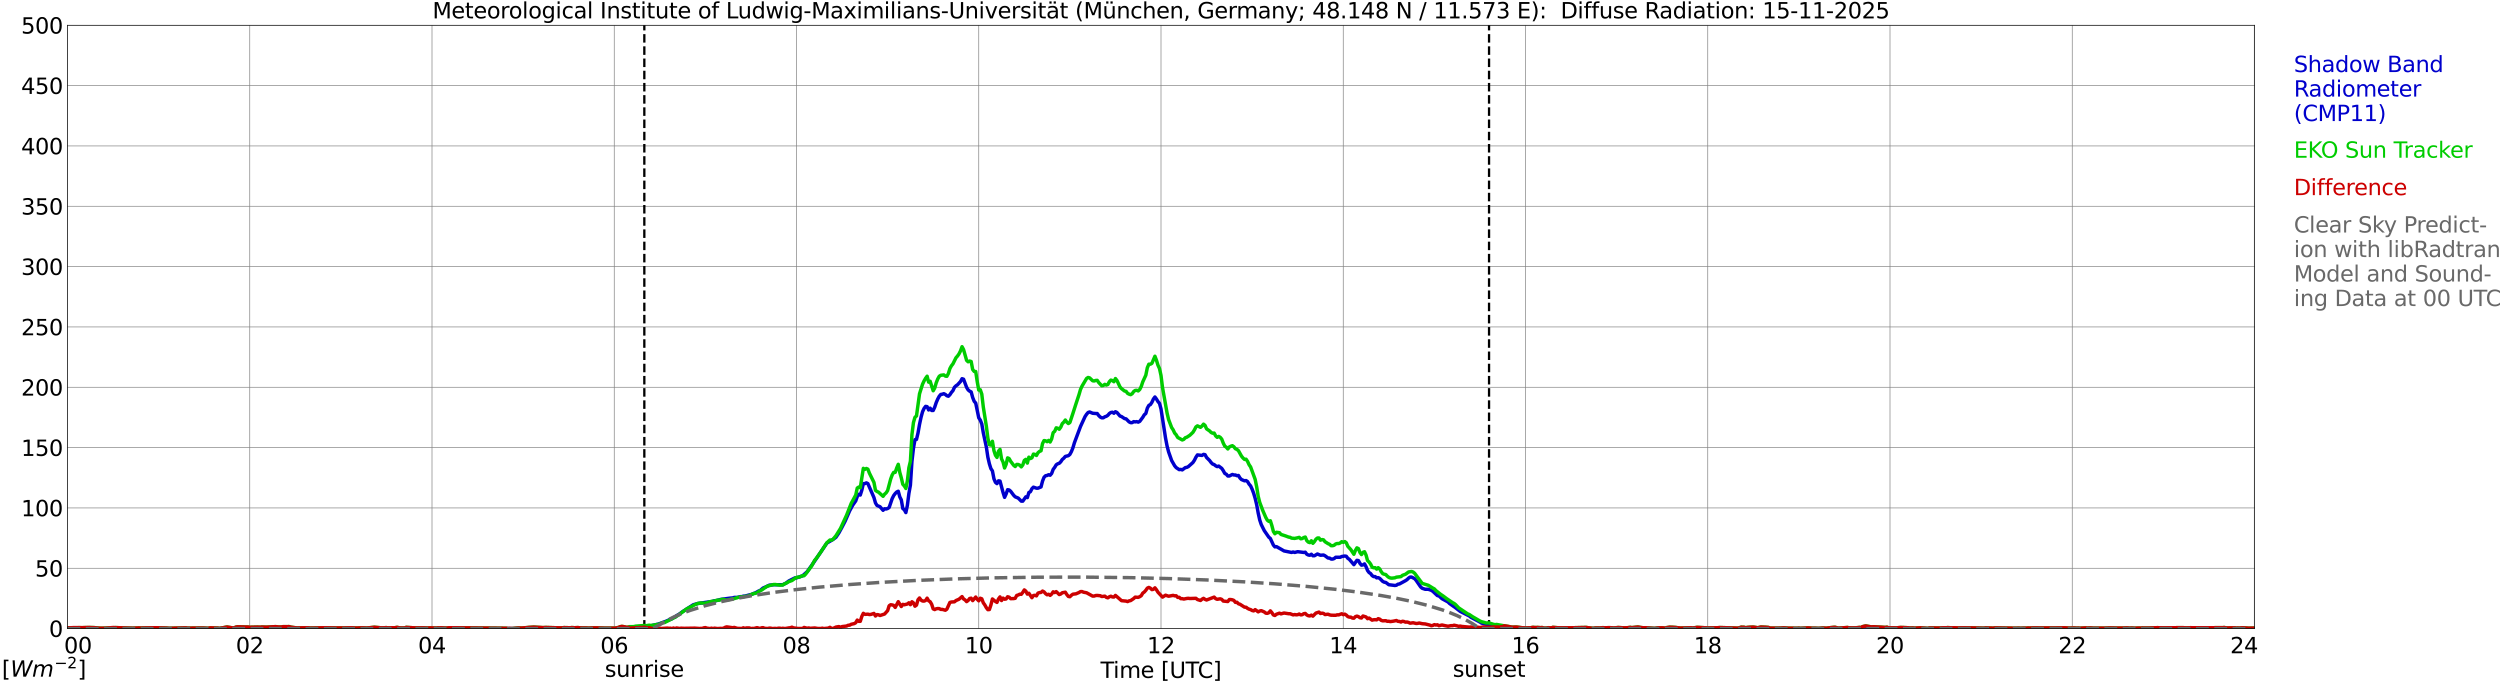 <?xml version="1.0" encoding="utf-8" standalone="no"?>
<!DOCTYPE svg PUBLIC "-//W3C//DTD SVG 1.1//EN"
  "http://www.w3.org/Graphics/SVG/1.1/DTD/svg11.dtd">
<svg xmlns:xlink="http://www.w3.org/1999/xlink" width="1085.4pt" height="296.64pt" viewBox="0 0 1085.4 296.64" xmlns="http://www.w3.org/2000/svg" version="1.1">
 <defs>
  <style type="text/css">*{stroke-linejoin: round; stroke-linecap: butt}</style>
 </defs>
 <g id="figure_1">
  <g id="patch_1">
   <path d="M 0 296.64 
L 1085.4 296.64 
L 1085.4 0 
L 0 0 
z
" style="fill: #ffffff"/>
  </g>
  <g id="axes_1">
   <g id="patch_2">
    <path d="M 29.306 272.909 
L 978.814 272.909 
L 978.814 10.976 
L 29.306 10.976 
z
" style="fill: #ffffff"/>
   </g>
   <g id="patch_3">
    <path d="M 978.814 272.909 
L 978.814 272.909 
L 978.814 10.976 
L 978.814 10.976 
z
" clip-path="url(#pf793a0ca18)" style="fill: #d3d3d3; opacity: 0.25; stroke: #d3d3d3; stroke-linejoin: miter"/>
   </g>
   <g id="matplotlib.axis_1">
    <g id="xtick_1">
     <g id="line2d_1">
      <path d="M 29.306 272.909 
L 29.306 10.976 
" clip-path="url(#pf793a0ca18)" style="fill: none; stroke: #808080; stroke-width: 0.3; stroke-linecap: square"/>
     </g>
     <g id="line2d_2"/>
     <g id="text_1">
      <!--    00 -->
      <g transform="translate(18.733 283.627) scale(0.095 -0.095)">
       <defs>
        <path id="DejaVuSans-20" transform="scale(0.016)"/>
        <path id="DejaVuSans-30" d="M 2034 4250 
Q 1547 4250 1301 3770 
Q 1056 3291 1056 2328 
Q 1056 1369 1301 889 
Q 1547 409 2034 409 
Q 2525 409 2770 889 
Q 3016 1369 3016 2328 
Q 3016 3291 2770 3770 
Q 2525 4250 2034 4250 
z
M 2034 4750 
Q 2819 4750 3233 4129 
Q 3647 3509 3647 2328 
Q 3647 1150 3233 529 
Q 2819 -91 2034 -91 
Q 1250 -91 836 529 
Q 422 1150 422 2328 
Q 422 3509 836 4129 
Q 1250 4750 2034 4750 
z
" transform="scale(0.016)"/>
       </defs>
       <use xlink:href="#DejaVuSans-20"/>
       <use xlink:href="#DejaVuSans-20" transform="translate(31.787 0)"/>
       <use xlink:href="#DejaVuSans-20" transform="translate(63.574 0)"/>
       <use xlink:href="#DejaVuSans-30" transform="translate(95.361 0)"/>
       <use xlink:href="#DejaVuSans-30" transform="translate(158.984 0)"/>
      </g>
     </g>
    </g>
    <g id="xtick_2">
     <g id="line2d_3">
      <path d="M 108.431 272.909 
L 108.431 10.976 
" clip-path="url(#pf793a0ca18)" style="fill: none; stroke: #808080; stroke-width: 0.3; stroke-linecap: square"/>
     </g>
     <g id="line2d_4"/>
     <g id="text_2">
      <!-- 02 -->
      <g transform="translate(102.387 283.627) scale(0.095 -0.095)">
       <defs>
        <path id="DejaVuSans-32" d="M 1228 531 
L 3431 531 
L 3431 0 
L 469 0 
L 469 531 
Q 828 903 1448 1529 
Q 2069 2156 2228 2338 
Q 2531 2678 2651 2914 
Q 2772 3150 2772 3378 
Q 2772 3750 2511 3984 
Q 2250 4219 1831 4219 
Q 1534 4219 1204 4116 
Q 875 4013 500 3803 
L 500 4441 
Q 881 4594 1212 4672 
Q 1544 4750 1819 4750 
Q 2544 4750 2975 4387 
Q 3406 4025 3406 3419 
Q 3406 3131 3298 2873 
Q 3191 2616 2906 2266 
Q 2828 2175 2409 1742 
Q 1991 1309 1228 531 
z
" transform="scale(0.016)"/>
       </defs>
       <use xlink:href="#DejaVuSans-30"/>
       <use xlink:href="#DejaVuSans-32" transform="translate(63.623 0)"/>
      </g>
     </g>
    </g>
    <g id="xtick_3">
     <g id="line2d_5">
      <path d="M 187.557 272.909 
L 187.557 10.976 
" clip-path="url(#pf793a0ca18)" style="fill: none; stroke: #808080; stroke-width: 0.3; stroke-linecap: square"/>
     </g>
     <g id="line2d_6"/>
     <g id="text_3">
      <!-- 04 -->
      <g transform="translate(181.513 283.627) scale(0.095 -0.095)">
       <defs>
        <path id="DejaVuSans-34" d="M 2419 4116 
L 825 1625 
L 2419 1625 
L 2419 4116 
z
M 2253 4666 
L 3047 4666 
L 3047 1625 
L 3713 1625 
L 3713 1100 
L 3047 1100 
L 3047 0 
L 2419 0 
L 2419 1100 
L 313 1100 
L 313 1709 
L 2253 4666 
z
" transform="scale(0.016)"/>
       </defs>
       <use xlink:href="#DejaVuSans-30"/>
       <use xlink:href="#DejaVuSans-34" transform="translate(63.623 0)"/>
      </g>
     </g>
    </g>
    <g id="xtick_4">
     <g id="line2d_7">
      <path d="M 266.683 272.909 
L 266.683 10.976 
" clip-path="url(#pf793a0ca18)" style="fill: none; stroke: #808080; stroke-width: 0.3; stroke-linecap: square"/>
     </g>
     <g id="line2d_8"/>
     <g id="text_4">
      <!-- 06 -->
      <g transform="translate(260.638 283.627) scale(0.095 -0.095)">
       <defs>
        <path id="DejaVuSans-36" d="M 2113 2584 
Q 1688 2584 1439 2293 
Q 1191 2003 1191 1497 
Q 1191 994 1439 701 
Q 1688 409 2113 409 
Q 2538 409 2786 701 
Q 3034 994 3034 1497 
Q 3034 2003 2786 2293 
Q 2538 2584 2113 2584 
z
M 3366 4563 
L 3366 3988 
Q 3128 4100 2886 4159 
Q 2644 4219 2406 4219 
Q 1781 4219 1451 3797 
Q 1122 3375 1075 2522 
Q 1259 2794 1537 2939 
Q 1816 3084 2150 3084 
Q 2853 3084 3261 2657 
Q 3669 2231 3669 1497 
Q 3669 778 3244 343 
Q 2819 -91 2113 -91 
Q 1303 -91 875 529 
Q 447 1150 447 2328 
Q 447 3434 972 4092 
Q 1497 4750 2381 4750 
Q 2619 4750 2861 4703 
Q 3103 4656 3366 4563 
z
" transform="scale(0.016)"/>
       </defs>
       <use xlink:href="#DejaVuSans-30"/>
       <use xlink:href="#DejaVuSans-36" transform="translate(63.623 0)"/>
      </g>
     </g>
    </g>
    <g id="xtick_5">
     <g id="line2d_9">
      <path d="M 345.808 272.909 
L 345.808 10.976 
" clip-path="url(#pf793a0ca18)" style="fill: none; stroke: #808080; stroke-width: 0.3; stroke-linecap: square"/>
     </g>
     <g id="line2d_10"/>
     <g id="text_5">
      <!-- 08 -->
      <g transform="translate(339.764 283.627) scale(0.095 -0.095)">
       <defs>
        <path id="DejaVuSans-38" d="M 2034 2216 
Q 1584 2216 1326 1975 
Q 1069 1734 1069 1313 
Q 1069 891 1326 650 
Q 1584 409 2034 409 
Q 2484 409 2743 651 
Q 3003 894 3003 1313 
Q 3003 1734 2745 1975 
Q 2488 2216 2034 2216 
z
M 1403 2484 
Q 997 2584 770 2862 
Q 544 3141 544 3541 
Q 544 4100 942 4425 
Q 1341 4750 2034 4750 
Q 2731 4750 3128 4425 
Q 3525 4100 3525 3541 
Q 3525 3141 3298 2862 
Q 3072 2584 2669 2484 
Q 3125 2378 3379 2068 
Q 3634 1759 3634 1313 
Q 3634 634 3220 271 
Q 2806 -91 2034 -91 
Q 1263 -91 848 271 
Q 434 634 434 1313 
Q 434 1759 690 2068 
Q 947 2378 1403 2484 
z
M 1172 3481 
Q 1172 3119 1398 2916 
Q 1625 2713 2034 2713 
Q 2441 2713 2670 2916 
Q 2900 3119 2900 3481 
Q 2900 3844 2670 4047 
Q 2441 4250 2034 4250 
Q 1625 4250 1398 4047 
Q 1172 3844 1172 3481 
z
" transform="scale(0.016)"/>
       </defs>
       <use xlink:href="#DejaVuSans-30"/>
       <use xlink:href="#DejaVuSans-38" transform="translate(63.623 0)"/>
      </g>
     </g>
    </g>
    <g id="xtick_6">
     <g id="line2d_11">
      <path d="M 424.934 272.909 
L 424.934 10.976 
" clip-path="url(#pf793a0ca18)" style="fill: none; stroke: #808080; stroke-width: 0.3; stroke-linecap: square"/>
     </g>
     <g id="line2d_12"/>
     <g id="text_6">
      <!-- 10 -->
      <g transform="translate(418.89 283.627) scale(0.095 -0.095)">
       <defs>
        <path id="DejaVuSans-31" d="M 794 531 
L 1825 531 
L 1825 4091 
L 703 3866 
L 703 4441 
L 1819 4666 
L 2450 4666 
L 2450 531 
L 3481 531 
L 3481 0 
L 794 0 
L 794 531 
z
" transform="scale(0.016)"/>
       </defs>
       <use xlink:href="#DejaVuSans-31"/>
       <use xlink:href="#DejaVuSans-30" transform="translate(63.623 0)"/>
      </g>
     </g>
    </g>
    <g id="xtick_7">
     <g id="line2d_13">
      <path d="M 504.06 272.909 
L 504.06 10.976 
" clip-path="url(#pf793a0ca18)" style="fill: none; stroke: #808080; stroke-width: 0.3; stroke-linecap: square"/>
     </g>
     <g id="line2d_14"/>
     <g id="text_7">
      <!-- 12 -->
      <g transform="translate(498.015 283.627) scale(0.095 -0.095)">
       <use xlink:href="#DejaVuSans-31"/>
       <use xlink:href="#DejaVuSans-32" transform="translate(63.623 0)"/>
      </g>
     </g>
    </g>
    <g id="xtick_8">
     <g id="line2d_15">
      <path d="M 583.185 272.909 
L 583.185 10.976 
" clip-path="url(#pf793a0ca18)" style="fill: none; stroke: #808080; stroke-width: 0.3; stroke-linecap: square"/>
     </g>
     <g id="line2d_16"/>
     <g id="text_8">
      <!-- 14 -->
      <g transform="translate(577.141 283.627) scale(0.095 -0.095)">
       <use xlink:href="#DejaVuSans-31"/>
       <use xlink:href="#DejaVuSans-34" transform="translate(63.623 0)"/>
      </g>
     </g>
    </g>
    <g id="xtick_9">
     <g id="line2d_17">
      <path d="M 662.311 272.909 
L 662.311 10.976 
" clip-path="url(#pf793a0ca18)" style="fill: none; stroke: #808080; stroke-width: 0.3; stroke-linecap: square"/>
     </g>
     <g id="line2d_18"/>
     <g id="text_9">
      <!-- 16 -->
      <g transform="translate(656.267 283.627) scale(0.095 -0.095)">
       <use xlink:href="#DejaVuSans-31"/>
       <use xlink:href="#DejaVuSans-36" transform="translate(63.623 0)"/>
      </g>
     </g>
    </g>
    <g id="xtick_10">
     <g id="line2d_19">
      <path d="M 741.437 272.909 
L 741.437 10.976 
" clip-path="url(#pf793a0ca18)" style="fill: none; stroke: #808080; stroke-width: 0.3; stroke-linecap: square"/>
     </g>
     <g id="line2d_20"/>
     <g id="text_10">
      <!-- 18 -->
      <g transform="translate(735.392 283.627) scale(0.095 -0.095)">
       <use xlink:href="#DejaVuSans-31"/>
       <use xlink:href="#DejaVuSans-38" transform="translate(63.623 0)"/>
      </g>
     </g>
    </g>
    <g id="xtick_11">
     <g id="line2d_21">
      <path d="M 820.562 272.909 
L 820.562 10.976 
" clip-path="url(#pf793a0ca18)" style="fill: none; stroke: #808080; stroke-width: 0.3; stroke-linecap: square"/>
     </g>
     <g id="line2d_22"/>
     <g id="text_11">
      <!-- 20 -->
      <g transform="translate(814.518 283.627) scale(0.095 -0.095)">
       <use xlink:href="#DejaVuSans-32"/>
       <use xlink:href="#DejaVuSans-30" transform="translate(63.623 0)"/>
      </g>
     </g>
    </g>
    <g id="xtick_12">
     <g id="line2d_23">
      <path d="M 899.688 272.909 
L 899.688 10.976 
" clip-path="url(#pf793a0ca18)" style="fill: none; stroke: #808080; stroke-width: 0.3; stroke-linecap: square"/>
     </g>
     <g id="line2d_24"/>
     <g id="text_12">
      <!-- 22 -->
      <g transform="translate(893.644 283.627) scale(0.095 -0.095)">
       <use xlink:href="#DejaVuSans-32"/>
       <use xlink:href="#DejaVuSans-32" transform="translate(63.623 0)"/>
      </g>
     </g>
    </g>
    <g id="xtick_13">
     <g id="line2d_25">
      <path d="M 978.814 272.909 
L 978.814 10.976 
" clip-path="url(#pf793a0ca18)" style="fill: none; stroke: #808080; stroke-width: 0.3; stroke-linecap: square"/>
     </g>
     <g id="line2d_26"/>
     <g id="text_13">
      <!-- 24    -->
      <g transform="translate(968.241 283.627) scale(0.095 -0.095)">
       <use xlink:href="#DejaVuSans-32"/>
       <use xlink:href="#DejaVuSans-34" transform="translate(63.623 0)"/>
       <use xlink:href="#DejaVuSans-20" transform="translate(127.246 0)"/>
       <use xlink:href="#DejaVuSans-20" transform="translate(159.033 0)"/>
       <use xlink:href="#DejaVuSans-20" transform="translate(190.82 0)"/>
      </g>
     </g>
    </g>
    <g id="text_14">
     <!-- Time [UTC] -->
     <g transform="translate(477.806 294.322) scale(0.095 -0.095)">
      <defs>
       <path id="DejaVuSans-54" d="M -19 4666 
L 3928 4666 
L 3928 4134 
L 2272 4134 
L 2272 0 
L 1638 0 
L 1638 4134 
L -19 4134 
L -19 4666 
z
" transform="scale(0.016)"/>
       <path id="DejaVuSans-69" d="M 603 3500 
L 1178 3500 
L 1178 0 
L 603 0 
L 603 3500 
z
M 603 4863 
L 1178 4863 
L 1178 4134 
L 603 4134 
L 603 4863 
z
" transform="scale(0.016)"/>
       <path id="DejaVuSans-6d" d="M 3328 2828 
Q 3544 3216 3844 3400 
Q 4144 3584 4550 3584 
Q 5097 3584 5394 3201 
Q 5691 2819 5691 2113 
L 5691 0 
L 5113 0 
L 5113 2094 
Q 5113 2597 4934 2840 
Q 4756 3084 4391 3084 
Q 3944 3084 3684 2787 
Q 3425 2491 3425 1978 
L 3425 0 
L 2847 0 
L 2847 2094 
Q 2847 2600 2669 2842 
Q 2491 3084 2119 3084 
Q 1678 3084 1418 2786 
Q 1159 2488 1159 1978 
L 1159 0 
L 581 0 
L 581 3500 
L 1159 3500 
L 1159 2956 
Q 1356 3278 1631 3431 
Q 1906 3584 2284 3584 
Q 2666 3584 2933 3390 
Q 3200 3197 3328 2828 
z
" transform="scale(0.016)"/>
       <path id="DejaVuSans-65" d="M 3597 1894 
L 3597 1613 
L 953 1613 
Q 991 1019 1311 708 
Q 1631 397 2203 397 
Q 2534 397 2845 478 
Q 3156 559 3463 722 
L 3463 178 
Q 3153 47 2828 -22 
Q 2503 -91 2169 -91 
Q 1331 -91 842 396 
Q 353 884 353 1716 
Q 353 2575 817 3079 
Q 1281 3584 2069 3584 
Q 2775 3584 3186 3129 
Q 3597 2675 3597 1894 
z
M 3022 2063 
Q 3016 2534 2758 2815 
Q 2500 3097 2075 3097 
Q 1594 3097 1305 2825 
Q 1016 2553 972 2059 
L 3022 2063 
z
" transform="scale(0.016)"/>
       <path id="DejaVuSans-5b" d="M 550 4863 
L 1875 4863 
L 1875 4416 
L 1125 4416 
L 1125 -397 
L 1875 -397 
L 1875 -844 
L 550 -844 
L 550 4863 
z
" transform="scale(0.016)"/>
       <path id="DejaVuSans-55" d="M 556 4666 
L 1191 4666 
L 1191 1831 
Q 1191 1081 1462 751 
Q 1734 422 2344 422 
Q 2950 422 3222 751 
Q 3494 1081 3494 1831 
L 3494 4666 
L 4128 4666 
L 4128 1753 
Q 4128 841 3676 375 
Q 3225 -91 2344 -91 
Q 1459 -91 1007 375 
Q 556 841 556 1753 
L 556 4666 
z
" transform="scale(0.016)"/>
       <path id="DejaVuSans-43" d="M 4122 4306 
L 4122 3641 
Q 3803 3938 3442 4084 
Q 3081 4231 2675 4231 
Q 1875 4231 1450 3742 
Q 1025 3253 1025 2328 
Q 1025 1406 1450 917 
Q 1875 428 2675 428 
Q 3081 428 3442 575 
Q 3803 722 4122 1019 
L 4122 359 
Q 3791 134 3420 21 
Q 3050 -91 2638 -91 
Q 1578 -91 968 557 
Q 359 1206 359 2328 
Q 359 3453 968 4101 
Q 1578 4750 2638 4750 
Q 3056 4750 3426 4639 
Q 3797 4528 4122 4306 
z
" transform="scale(0.016)"/>
       <path id="DejaVuSans-5d" d="M 1947 4863 
L 1947 -844 
L 622 -844 
L 622 -397 
L 1369 -397 
L 1369 4416 
L 622 4416 
L 622 4863 
L 1947 4863 
z
" transform="scale(0.016)"/>
      </defs>
      <use xlink:href="#DejaVuSans-54"/>
      <use xlink:href="#DejaVuSans-69" transform="translate(57.959 0)"/>
      <use xlink:href="#DejaVuSans-6d" transform="translate(85.742 0)"/>
      <use xlink:href="#DejaVuSans-65" transform="translate(183.154 0)"/>
      <use xlink:href="#DejaVuSans-20" transform="translate(244.678 0)"/>
      <use xlink:href="#DejaVuSans-5b" transform="translate(276.465 0)"/>
      <use xlink:href="#DejaVuSans-55" transform="translate(315.479 0)"/>
      <use xlink:href="#DejaVuSans-54" transform="translate(388.672 0)"/>
      <use xlink:href="#DejaVuSans-43" transform="translate(443.881 0)"/>
      <use xlink:href="#DejaVuSans-5d" transform="translate(513.705 0)"/>
     </g>
    </g>
   </g>
   <g id="matplotlib.axis_2">
    <g id="ytick_1">
     <g id="line2d_27">
      <path d="M 29.306 272.909 
L 978.814 272.909 
" clip-path="url(#pf793a0ca18)" style="fill: none; stroke: #808080; stroke-width: 0.3; stroke-linecap: square"/>
     </g>
     <g id="line2d_28"/>
     <g id="text_15">
      <!-- 0 -->
      <g transform="translate(21.261 276.518) scale(0.095 -0.095)">
       <use xlink:href="#DejaVuSans-30"/>
      </g>
     </g>
    </g>
    <g id="ytick_2">
     <g id="line2d_29">
      <path d="M 29.306 246.715 
L 978.814 246.715 
" clip-path="url(#pf793a0ca18)" style="fill: none; stroke: #808080; stroke-width: 0.3; stroke-linecap: square"/>
     </g>
     <g id="line2d_30"/>
     <g id="text_16">
      <!-- 50 -->
      <g transform="translate(15.217 250.325) scale(0.095 -0.095)">
       <defs>
        <path id="DejaVuSans-35" d="M 691 4666 
L 3169 4666 
L 3169 4134 
L 1269 4134 
L 1269 2991 
Q 1406 3038 1543 3061 
Q 1681 3084 1819 3084 
Q 2600 3084 3056 2656 
Q 3513 2228 3513 1497 
Q 3513 744 3044 326 
Q 2575 -91 1722 -91 
Q 1428 -91 1123 -41 
Q 819 9 494 109 
L 494 744 
Q 775 591 1075 516 
Q 1375 441 1709 441 
Q 2250 441 2565 725 
Q 2881 1009 2881 1497 
Q 2881 1984 2565 2268 
Q 2250 2553 1709 2553 
Q 1456 2553 1204 2497 
Q 953 2441 691 2322 
L 691 4666 
z
" transform="scale(0.016)"/>
       </defs>
       <use xlink:href="#DejaVuSans-35"/>
       <use xlink:href="#DejaVuSans-30" transform="translate(63.623 0)"/>
      </g>
     </g>
    </g>
    <g id="ytick_3">
     <g id="line2d_31">
      <path d="M 29.306 220.522 
L 978.814 220.522 
" clip-path="url(#pf793a0ca18)" style="fill: none; stroke: #808080; stroke-width: 0.3; stroke-linecap: square"/>
     </g>
     <g id="line2d_32"/>
     <g id="text_17">
      <!-- 100 -->
      <g transform="translate(9.173 224.131) scale(0.095 -0.095)">
       <use xlink:href="#DejaVuSans-31"/>
       <use xlink:href="#DejaVuSans-30" transform="translate(63.623 0)"/>
       <use xlink:href="#DejaVuSans-30" transform="translate(127.246 0)"/>
      </g>
     </g>
    </g>
    <g id="ytick_4">
     <g id="line2d_33">
      <path d="M 29.306 194.329 
L 978.814 194.329 
" clip-path="url(#pf793a0ca18)" style="fill: none; stroke: #808080; stroke-width: 0.3; stroke-linecap: square"/>
     </g>
     <g id="line2d_34"/>
     <g id="text_18">
      <!-- 150 -->
      <g transform="translate(9.173 197.938) scale(0.095 -0.095)">
       <use xlink:href="#DejaVuSans-31"/>
       <use xlink:href="#DejaVuSans-35" transform="translate(63.623 0)"/>
       <use xlink:href="#DejaVuSans-30" transform="translate(127.246 0)"/>
      </g>
     </g>
    </g>
    <g id="ytick_5">
     <g id="line2d_35">
      <path d="M 29.306 168.136 
L 978.814 168.136 
" clip-path="url(#pf793a0ca18)" style="fill: none; stroke: #808080; stroke-width: 0.3; stroke-linecap: square"/>
     </g>
     <g id="line2d_36"/>
     <g id="text_19">
      <!-- 200 -->
      <g transform="translate(9.173 171.745) scale(0.095 -0.095)">
       <use xlink:href="#DejaVuSans-32"/>
       <use xlink:href="#DejaVuSans-30" transform="translate(63.623 0)"/>
       <use xlink:href="#DejaVuSans-30" transform="translate(127.246 0)"/>
      </g>
     </g>
    </g>
    <g id="ytick_6">
     <g id="line2d_37">
      <path d="M 29.306 141.942 
L 978.814 141.942 
" clip-path="url(#pf793a0ca18)" style="fill: none; stroke: #808080; stroke-width: 0.3; stroke-linecap: square"/>
     </g>
     <g id="line2d_38"/>
     <g id="text_20">
      <!-- 250 -->
      <g transform="translate(9.173 145.551) scale(0.095 -0.095)">
       <use xlink:href="#DejaVuSans-32"/>
       <use xlink:href="#DejaVuSans-35" transform="translate(63.623 0)"/>
       <use xlink:href="#DejaVuSans-30" transform="translate(127.246 0)"/>
      </g>
     </g>
    </g>
    <g id="ytick_7">
     <g id="line2d_39">
      <path d="M 29.306 115.749 
L 978.814 115.749 
" clip-path="url(#pf793a0ca18)" style="fill: none; stroke: #808080; stroke-width: 0.3; stroke-linecap: square"/>
     </g>
     <g id="line2d_40"/>
     <g id="text_21">
      <!-- 300 -->
      <g transform="translate(9.173 119.358) scale(0.095 -0.095)">
       <defs>
        <path id="DejaVuSans-33" d="M 2597 2516 
Q 3050 2419 3304 2112 
Q 3559 1806 3559 1356 
Q 3559 666 3084 287 
Q 2609 -91 1734 -91 
Q 1441 -91 1130 -33 
Q 819 25 488 141 
L 488 750 
Q 750 597 1062 519 
Q 1375 441 1716 441 
Q 2309 441 2620 675 
Q 2931 909 2931 1356 
Q 2931 1769 2642 2001 
Q 2353 2234 1838 2234 
L 1294 2234 
L 1294 2753 
L 1863 2753 
Q 2328 2753 2575 2939 
Q 2822 3125 2822 3475 
Q 2822 3834 2567 4026 
Q 2313 4219 1838 4219 
Q 1578 4219 1281 4162 
Q 984 4106 628 3988 
L 628 4550 
Q 988 4650 1302 4700 
Q 1616 4750 1894 4750 
Q 2613 4750 3031 4423 
Q 3450 4097 3450 3541 
Q 3450 3153 3228 2886 
Q 3006 2619 2597 2516 
z
" transform="scale(0.016)"/>
       </defs>
       <use xlink:href="#DejaVuSans-33"/>
       <use xlink:href="#DejaVuSans-30" transform="translate(63.623 0)"/>
       <use xlink:href="#DejaVuSans-30" transform="translate(127.246 0)"/>
      </g>
     </g>
    </g>
    <g id="ytick_8">
     <g id="line2d_41">
      <path d="M 29.306 89.556 
L 978.814 89.556 
" clip-path="url(#pf793a0ca18)" style="fill: none; stroke: #808080; stroke-width: 0.3; stroke-linecap: square"/>
     </g>
     <g id="line2d_42"/>
     <g id="text_22">
      <!-- 350 -->
      <g transform="translate(9.173 93.165) scale(0.095 -0.095)">
       <use xlink:href="#DejaVuSans-33"/>
       <use xlink:href="#DejaVuSans-35" transform="translate(63.623 0)"/>
       <use xlink:href="#DejaVuSans-30" transform="translate(127.246 0)"/>
      </g>
     </g>
    </g>
    <g id="ytick_9">
     <g id="line2d_43">
      <path d="M 29.306 63.362 
L 978.814 63.362 
" clip-path="url(#pf793a0ca18)" style="fill: none; stroke: #808080; stroke-width: 0.3; stroke-linecap: square"/>
     </g>
     <g id="line2d_44"/>
     <g id="text_23">
      <!-- 400 -->
      <g transform="translate(9.173 66.972) scale(0.095 -0.095)">
       <use xlink:href="#DejaVuSans-34"/>
       <use xlink:href="#DejaVuSans-30" transform="translate(63.623 0)"/>
       <use xlink:href="#DejaVuSans-30" transform="translate(127.246 0)"/>
      </g>
     </g>
    </g>
    <g id="ytick_10">
     <g id="line2d_45">
      <path d="M 29.306 37.169 
L 978.814 37.169 
" clip-path="url(#pf793a0ca18)" style="fill: none; stroke: #808080; stroke-width: 0.3; stroke-linecap: square"/>
     </g>
     <g id="line2d_46"/>
     <g id="text_24">
      <!-- 450 -->
      <g transform="translate(9.173 40.778) scale(0.095 -0.095)">
       <use xlink:href="#DejaVuSans-34"/>
       <use xlink:href="#DejaVuSans-35" transform="translate(63.623 0)"/>
       <use xlink:href="#DejaVuSans-30" transform="translate(127.246 0)"/>
      </g>
     </g>
    </g>
    <g id="ytick_11">
     <g id="line2d_47">
      <path d="M 29.306 10.976 
L 978.814 10.976 
" clip-path="url(#pf793a0ca18)" style="fill: none; stroke: #808080; stroke-width: 0.3; stroke-linecap: square"/>
     </g>
     <g id="line2d_48"/>
     <g id="text_25">
      <!-- 500 -->
      <g transform="translate(9.173 14.585) scale(0.095 -0.095)">
       <use xlink:href="#DejaVuSans-35"/>
       <use xlink:href="#DejaVuSans-30" transform="translate(63.623 0)"/>
       <use xlink:href="#DejaVuSans-30" transform="translate(127.246 0)"/>
      </g>
     </g>
    </g>
   </g>
   <g id="line2d_49">
    <path d="M 279.739 272.909 
L 279.739 10.976 
" clip-path="url(#pf793a0ca18)" style="fill: none; stroke-dasharray: 3.7,1.6; stroke-dashoffset: 0; stroke: #000000"/>
   </g>
   <g id="line2d_50">
    <path d="M 646.486 272.909 
L 646.486 10.976 
" clip-path="url(#pf793a0ca18)" style="fill: none; stroke-dasharray: 3.7,1.6; stroke-dashoffset: 0; stroke: #000000"/>
   </g>
   <g id="line2d_51">
    <path d="M 29.306 272.909 
L 272.617 272.909 
L 273.277 272.39 
L 273.936 272.28 
L 274.595 272.39 
L 277.233 272.06 
L 277.892 272.17 
L 279.211 272.06 
L 279.87 272.17 
L 282.508 271.73 
L 283.827 271.395 
L 285.805 270.955 
L 289.102 269.745 
L 291.08 268.859 
L 291.739 268.639 
L 292.399 268.089 
L 293.058 267.979 
L 293.717 267.314 
L 295.036 266.544 
L 296.355 265.554 
L 300.311 263.013 
L 300.971 262.573 
L 302.949 262.023 
L 308.224 261.253 
L 308.883 261.253 
L 310.202 260.807 
L 310.861 260.807 
L 312.839 260.257 
L 316.796 259.707 
L 318.114 259.597 
L 318.774 259.377 
L 320.093 259.377 
L 321.411 259.047 
L 322.071 259.047 
L 322.73 258.822 
L 323.39 258.822 
L 325.368 258.272 
L 326.027 258.162 
L 327.346 257.612 
L 328.005 257.392 
L 329.324 256.617 
L 329.983 256.397 
L 331.302 255.296 
L 332.621 254.741 
L 333.94 254.081 
L 335.918 253.861 
L 339.874 253.861 
L 341.193 253.201 
L 342.512 252.206 
L 345.149 250.885 
L 345.808 250.885 
L 348.446 250 
L 350.424 248.235 
L 352.402 245.479 
L 358.996 235.772 
L 360.315 235.002 
L 361.634 234.232 
L 362.952 233.236 
L 364.271 231.251 
L 365.59 228.825 
L 366.909 226.29 
L 368.887 221.769 
L 370.206 219.343 
L 371.524 217.468 
L 372.184 215.593 
L 372.843 214.597 
L 373.502 214.927 
L 374.162 212.832 
L 374.821 209.966 
L 375.481 209.966 
L 376.14 209.636 
L 376.799 209.966 
L 379.437 216.033 
L 380.096 218.348 
L 380.756 219.453 
L 382.074 220.004 
L 383.393 221.549 
L 384.053 220.884 
L 384.712 220.994 
L 385.371 220.774 
L 386.031 220.334 
L 387.349 216.473 
L 388.009 215.153 
L 388.668 214.267 
L 389.328 213.607 
L 389.987 213.277 
L 390.646 215.703 
L 391.306 217.023 
L 391.965 220.774 
L 392.624 221.329 
L 393.284 222.539 
L 393.943 219.453 
L 394.603 214.267 
L 395.262 210.626 
L 395.921 200.374 
L 396.581 194.638 
L 397.24 190.887 
L 397.899 190.777 
L 398.559 188.022 
L 399.218 184.271 
L 399.878 181.18 
L 400.537 178.754 
L 401.196 177.324 
L 401.856 176.439 
L 402.515 176.549 
L 403.175 177.984 
L 403.834 177.209 
L 404.493 178.204 
L 405.153 178.204 
L 405.812 176.769 
L 406.471 174.783 
L 407.131 173.243 
L 407.79 172.028 
L 408.45 171.258 
L 409.109 171.148 
L 409.768 170.923 
L 410.428 171.258 
L 411.087 171.808 
L 411.746 172.028 
L 412.406 171.368 
L 413.065 170.372 
L 413.725 169.602 
L 414.384 168.167 
L 415.043 167.507 
L 415.703 167.067 
L 417.022 165.631 
L 417.681 164.416 
L 418.34 164.636 
L 419.659 168.167 
L 420.318 169.272 
L 420.978 169.822 
L 421.637 170.152 
L 422.297 172.578 
L 422.956 174.233 
L 423.615 175.003 
L 424.934 181.4 
L 425.593 182.395 
L 426.253 184.051 
L 426.912 187.912 
L 428.231 194.088 
L 428.89 198.499 
L 429.55 201.364 
L 430.209 203.46 
L 430.869 204.45 
L 431.528 207.871 
L 432.187 209.416 
L 432.847 209.966 
L 433.506 208.756 
L 434.165 208.866 
L 435.484 213.827 
L 436.144 215.923 
L 436.803 214.487 
L 437.462 212.612 
L 438.122 212.722 
L 438.781 213.277 
L 440.1 215.043 
L 440.759 215.703 
L 442.078 216.253 
L 443.397 217.578 
L 444.056 217.578 
L 445.375 215.703 
L 446.034 216.033 
L 446.694 213.827 
L 447.353 213.497 
L 448.012 212.172 
L 448.672 211.512 
L 449.991 211.952 
L 450.65 211.952 
L 451.969 211.402 
L 452.628 208.866 
L 453.287 207.211 
L 453.947 206.545 
L 454.606 206.435 
L 455.266 206.105 
L 455.925 206.325 
L 456.584 205.555 
L 457.244 203.79 
L 457.903 202.91 
L 458.563 201.804 
L 459.222 201.364 
L 459.881 201.144 
L 460.541 200.484 
L 461.2 199.489 
L 461.859 198.939 
L 462.519 198.164 
L 463.838 197.834 
L 464.497 197.283 
L 465.156 196.068 
L 465.816 194.418 
L 466.475 192.212 
L 469.113 185.151 
L 471.091 180.85 
L 471.75 179.86 
L 472.409 179.084 
L 473.069 178.864 
L 474.388 179.42 
L 475.706 179.53 
L 476.366 179.53 
L 477.025 180.41 
L 477.685 181.07 
L 478.344 181.4 
L 479.003 181.4 
L 479.663 180.96 
L 480.322 180.74 
L 480.981 180.3 
L 481.641 179.53 
L 482.3 179.084 
L 482.96 178.974 
L 483.619 179.42 
L 484.278 178.754 
L 484.938 179.084 
L 486.256 180.63 
L 486.916 180.85 
L 488.235 181.735 
L 488.894 181.845 
L 490.213 183.165 
L 490.872 183.495 
L 491.532 183.495 
L 492.191 183.055 
L 492.85 183.165 
L 493.51 183.055 
L 494.169 183.275 
L 494.828 182.945 
L 496.147 181.18 
L 496.807 180.08 
L 497.466 179.53 
L 498.125 177.209 
L 498.785 175.999 
L 499.444 175.669 
L 500.103 174.673 
L 500.763 173.243 
L 501.422 172.358 
L 502.082 173.243 
L 502.741 174.343 
L 503.4 175.113 
L 504.06 177.544 
L 506.038 190.227 
L 506.697 193.643 
L 507.357 196.183 
L 508.675 199.929 
L 509.994 202.244 
L 510.654 203.02 
L 511.972 203.9 
L 512.632 203.79 
L 513.291 204.01 
L 514.61 203.02 
L 515.269 202.91 
L 515.929 202.58 
L 517.907 200.814 
L 518.566 199.819 
L 519.226 198.499 
L 519.885 197.503 
L 521.863 197.724 
L 522.522 197.283 
L 523.182 197.393 
L 523.841 198.609 
L 525.16 199.929 
L 525.819 200.814 
L 526.479 201.474 
L 527.138 201.694 
L 527.797 202.244 
L 528.457 202.58 
L 529.116 202.354 
L 530.435 203.35 
L 531.094 204.34 
L 531.754 205.555 
L 532.413 205.885 
L 533.073 206.661 
L 533.732 206.661 
L 535.051 205.995 
L 535.71 206.215 
L 536.369 206.215 
L 537.029 206.545 
L 537.688 206.435 
L 538.348 207.541 
L 539.007 208.201 
L 540.326 208.756 
L 540.985 208.641 
L 541.644 209.086 
L 542.304 210.186 
L 542.963 210.962 
L 543.623 212.392 
L 544.282 214.157 
L 544.941 216.363 
L 545.601 219.118 
L 546.26 222.759 
L 546.919 225.74 
L 547.579 227.725 
L 548.898 230.371 
L 550.876 233.236 
L 551.535 233.786 
L 552.854 236.657 
L 553.513 237.427 
L 554.173 237.317 
L 556.151 238.423 
L 557.47 239.193 
L 560.766 239.853 
L 561.426 239.633 
L 562.085 239.853 
L 563.404 239.523 
L 566.042 239.853 
L 566.701 239.743 
L 567.36 240.628 
L 568.02 240.958 
L 568.679 241.068 
L 569.338 240.628 
L 569.998 241.288 
L 570.657 241.288 
L 571.976 240.518 
L 573.295 241.068 
L 574.613 240.958 
L 575.273 241.288 
L 576.592 242.284 
L 577.251 242.284 
L 577.91 242.724 
L 578.57 242.724 
L 579.229 242.504 
L 579.889 241.948 
L 581.867 241.948 
L 582.526 241.618 
L 583.845 241.398 
L 584.504 241.508 
L 585.164 242.394 
L 585.823 242.834 
L 587.801 245.149 
L 589.12 243.274 
L 589.779 243.384 
L 590.439 244.599 
L 591.098 245.369 
L 591.757 245.259 
L 592.417 244.819 
L 593.076 246.029 
L 593.736 247.685 
L 594.395 248.57 
L 595.054 249.01 
L 595.714 249.89 
L 596.373 250.33 
L 597.032 250.33 
L 597.692 250.885 
L 598.351 250.775 
L 599.011 251.105 
L 600.329 252.426 
L 600.989 252.761 
L 601.648 252.871 
L 602.967 253.861 
L 605.604 254.191 
L 606.264 254.081 
L 606.923 253.641 
L 607.582 253.531 
L 610.22 252.096 
L 610.879 251.656 
L 611.539 250.995 
L 612.198 250.55 
L 612.858 250.55 
L 614.176 251.215 
L 614.836 251.986 
L 616.814 254.856 
L 617.473 255.406 
L 618.792 255.846 
L 620.111 255.846 
L 621.429 256.287 
L 622.089 256.727 
L 624.067 258.602 
L 624.726 258.712 
L 626.045 259.927 
L 628.683 261.363 
L 629.342 262.023 
L 631.98 263.898 
L 633.958 265.444 
L 637.914 267.429 
L 638.573 267.979 
L 642.53 270.075 
L 643.189 270.515 
L 645.167 271.065 
L 646.486 271.065 
L 649.123 271.84 
L 651.102 271.95 
L 651.761 272.28 
L 652.42 272.39 
L 653.08 272.909 
L 978.154 272.909 
L 978.154 272.909 
" clip-path="url(#pf793a0ca18)" style="fill: none; stroke: #0000cc; stroke-width: 1.5; stroke-linecap: square"/>
   </g>
   <g id="line2d_52">
    <path d="M 28.646 272.492 
L 29.965 272.562 
L 40.515 272.443 
L 43.812 272.763 
L 50.406 272.471 
L 57.659 272.733 
L 60.297 272.62 
L 60.956 272.667 
L 62.275 272.619 
L 67.55 272.525 
L 72.166 272.653 
L 73.484 272.784 
L 80.737 272.57 
L 81.397 272.717 
L 87.991 272.637 
L 89.969 272.758 
L 90.628 272.743 
L 91.288 272.574 
L 94.584 272.691 
L 95.244 272.82 
L 98.541 272.226 
L 101.178 272.623 
L 101.838 272.497 
L 102.497 272.254 
L 103.156 272.141 
L 106.453 272.209 
L 107.772 272.233 
L 108.431 272.332 
L 111.728 272.254 
L 113.047 272.299 
L 113.707 272.224 
L 115.685 272.289 
L 119.641 272.053 
L 120.96 272.214 
L 122.278 272.206 
L 122.938 272.059 
L 125.575 272.055 
L 126.235 272.285 
L 128.872 272.618 
L 133.488 272.528 
L 134.807 272.669 
L 136.125 272.647 
L 139.422 272.567 
L 140.741 272.527 
L 147.335 272.634 
L 149.313 272.62 
L 152.61 272.522 
L 153.929 272.633 
L 155.247 272.649 
L 157.226 272.553 
L 159.204 272.66 
L 162.501 272.332 
L 165.138 272.537 
L 165.798 272.592 
L 167.776 272.488 
L 168.435 272.596 
L 170.413 272.524 
L 171.073 272.585 
L 172.391 272.383 
L 173.71 272.603 
L 175.688 272.631 
L 176.348 272.38 
L 180.304 272.604 
L 183.601 272.566 
L 185.579 272.656 
L 186.898 272.577 
L 189.535 272.678 
L 190.195 272.561 
L 190.854 272.601 
L 191.513 272.518 
L 192.832 272.642 
L 194.151 272.668 
L 194.81 272.534 
L 196.788 272.526 
L 219.867 272.766 
L 220.526 272.988 
L 221.186 273.043 
L 225.142 272.613 
L 226.461 272.675 
L 229.757 272.386 
L 231.736 272.27 
L 235.692 272.479 
L 237.011 272.424 
L 243.604 272.598 
L 244.923 272.482 
L 247.561 272.545 
L 248.22 272.472 
L 249.539 272.535 
L 250.858 272.468 
L 252.176 272.602 
L 254.814 272.636 
L 255.473 272.7 
L 257.451 272.593 
L 258.77 272.579 
L 261.408 272.659 
L 262.726 272.722 
L 264.705 272.701 
L 267.342 272.692 
L 268.661 272.371 
L 269.32 272.08 
L 269.98 271.971 
L 270.639 272.043 
L 271.958 272.356 
L 272.617 272.318 
L 273.277 272.071 
L 274.595 272.059 
L 275.255 272.049 
L 275.914 271.86 
L 279.87 271.555 
L 280.53 271.652 
L 281.849 271.439 
L 282.508 271.539 
L 283.827 271.407 
L 285.145 271.145 
L 285.805 271.092 
L 286.464 270.892 
L 287.783 270.293 
L 288.442 270.328 
L 293.058 267.983 
L 294.377 267.145 
L 296.355 265.658 
L 297.674 264.702 
L 298.333 264.229 
L 298.992 263.953 
L 299.652 263.537 
L 300.311 263.292 
L 301.63 262.549 
L 302.949 262.007 
L 304.267 261.78 
L 306.246 261.905 
L 308.883 261.075 
L 310.202 260.992 
L 310.861 260.694 
L 311.521 260.569 
L 312.18 260.581 
L 313.499 260.206 
L 314.158 260.218 
L 315.477 260.562 
L 318.114 259.966 
L 318.774 259.888 
L 320.752 259.266 
L 322.071 259.099 
L 322.73 259.163 
L 323.39 258.922 
L 324.708 258.797 
L 325.368 258.548 
L 326.027 258.17 
L 327.346 257.673 
L 328.005 257.591 
L 328.665 257.359 
L 329.983 256.446 
L 330.643 256.188 
L 332.621 254.803 
L 333.28 254.448 
L 335.918 253.764 
L 336.577 253.763 
L 338.555 254.039 
L 339.874 254.004 
L 340.533 253.494 
L 341.193 253.275 
L 342.512 252.51 
L 343.83 252.048 
L 345.149 251.093 
L 345.808 250.692 
L 347.127 250.514 
L 348.446 249.937 
L 349.105 249.944 
L 349.765 249.277 
L 352.402 245.671 
L 353.721 243.225 
L 354.38 242.487 
L 356.359 239.674 
L 358.337 236.632 
L 358.996 235.646 
L 360.315 234.451 
L 360.974 234.533 
L 361.634 234.184 
L 362.952 232.571 
L 364.93 229.383 
L 367.568 223.633 
L 369.546 218.578 
L 371.524 214.926 
L 372.184 211.9 
L 372.843 211.46 
L 373.502 211.766 
L 374.821 203.34 
L 375.481 203.787 
L 376.14 203.397 
L 376.799 203.701 
L 377.459 205.428 
L 379.437 209.451 
L 380.096 212.884 
L 380.756 213.377 
L 381.415 213.683 
L 383.393 215.476 
L 384.053 214.557 
L 384.712 213.976 
L 385.371 212.977 
L 386.69 207.995 
L 387.349 206.203 
L 388.009 205.081 
L 388.668 205.07 
L 389.328 203.133 
L 389.987 201.586 
L 390.646 205.08 
L 391.306 207.438 
L 391.965 210.263 
L 392.624 210.98 
L 393.284 212.075 
L 393.943 208.784 
L 394.603 203.065 
L 395.262 200.249 
L 395.921 188.721 
L 396.581 183.473 
L 397.24 181.168 
L 397.899 180.594 
L 399.218 170.978 
L 400.537 166.787 
L 401.196 165.384 
L 401.856 164.248 
L 402.515 163.339 
L 403.175 165.921 
L 403.834 165.529 
L 405.153 169.644 
L 405.812 168.509 
L 406.471 166.185 
L 407.131 164.536 
L 407.79 163.353 
L 408.45 162.938 
L 409.768 162.762 
L 410.428 163.292 
L 411.087 163.376 
L 411.746 162.177 
L 412.406 160.02 
L 413.065 158.826 
L 413.725 157.981 
L 415.043 155.33 
L 415.703 154.583 
L 416.362 153.652 
L 417.022 152.331 
L 417.681 150.527 
L 418.34 151.775 
L 419.659 156.453 
L 420.318 157.071 
L 420.978 156.754 
L 421.637 156.949 
L 422.297 160.431 
L 422.956 161.258 
L 423.615 161.307 
L 424.275 165.712 
L 424.934 169.345 
L 425.593 169.216 
L 426.253 171.124 
L 426.912 176.716 
L 428.231 185.02 
L 428.89 190.282 
L 429.55 193.095 
L 430.209 193.227 
L 430.869 191.59 
L 431.528 195.621 
L 432.187 197.65 
L 432.847 198.596 
L 433.506 195.884 
L 434.165 195.112 
L 434.825 199.225 
L 435.484 200.596 
L 436.144 203.18 
L 436.803 201.626 
L 437.462 198.792 
L 438.122 199.087 
L 438.781 200.288 
L 440.1 202.014 
L 440.759 202.548 
L 441.419 201.641 
L 442.078 201.666 
L 442.737 201.967 
L 443.397 202.695 
L 444.056 201.857 
L 444.716 199.901 
L 445.375 199.439 
L 446.034 201.056 
L 446.694 198.487 
L 447.353 199.082 
L 448.012 198.76 
L 448.672 197.152 
L 449.331 197.277 
L 449.991 197.746 
L 450.65 196.552 
L 451.309 195.992 
L 451.969 195.716 
L 452.628 192.576 
L 453.287 191.283 
L 453.947 191.376 
L 454.606 191.758 
L 455.266 191.205 
L 455.925 191.904 
L 456.584 190.564 
L 457.244 187.822 
L 457.903 187.266 
L 458.563 185.752 
L 459.222 185.926 
L 459.881 186.363 
L 460.541 185.468 
L 461.2 183.924 
L 461.859 183.283 
L 462.519 182.362 
L 463.178 183.291 
L 463.838 183.876 
L 464.497 183.45 
L 465.816 179.476 
L 467.134 175.359 
L 468.453 171.363 
L 469.113 169.087 
L 469.772 167.638 
L 471.75 164.311 
L 472.409 163.891 
L 473.069 164.058 
L 474.388 165.32 
L 475.047 165.409 
L 475.706 165.178 
L 476.366 165.132 
L 477.025 166.089 
L 478.344 167.483 
L 479.003 167.357 
L 479.663 166.87 
L 480.322 167.174 
L 480.981 166.94 
L 481.641 165.723 
L 482.3 165.026 
L 482.96 165.238 
L 483.619 165.726 
L 484.278 164.355 
L 484.938 165.187 
L 486.256 167.985 
L 486.916 168.732 
L 488.235 169.76 
L 488.894 169.911 
L 489.553 170.783 
L 490.213 171.132 
L 490.872 171.344 
L 491.532 170.943 
L 492.191 170.016 
L 492.85 169.505 
L 493.51 169.445 
L 494.169 169.721 
L 494.828 169.092 
L 495.488 167.777 
L 496.147 165.773 
L 497.466 162.902 
L 498.125 159.639 
L 498.785 158.123 
L 499.444 158.121 
L 500.103 157.754 
L 501.422 154.663 
L 502.082 156.387 
L 502.741 158.545 
L 503.4 159.992 
L 504.06 163.004 
L 504.719 168.29 
L 506.697 179.344 
L 507.357 182.133 
L 508.675 185.622 
L 509.335 186.613 
L 509.994 188.031 
L 510.654 188.771 
L 511.313 189.925 
L 513.291 191.014 
L 513.95 190.751 
L 514.61 190.051 
L 515.269 189.822 
L 516.588 188.967 
L 517.907 187.712 
L 518.566 186.647 
L 519.226 185.351 
L 519.885 184.891 
L 521.204 185.523 
L 521.863 184.964 
L 522.522 184.154 
L 523.182 184.696 
L 523.841 186.192 
L 525.16 187.095 
L 525.819 187.756 
L 526.479 188.08 
L 527.138 188.026 
L 527.797 189.259 
L 528.457 189.865 
L 529.116 189.481 
L 529.776 189.869 
L 530.435 190.665 
L 531.094 192.388 
L 531.754 193.696 
L 532.413 194.152 
L 533.073 194.915 
L 533.732 194.047 
L 534.391 193.715 
L 535.051 193.508 
L 535.71 193.987 
L 536.369 194.832 
L 537.029 195.107 
L 537.688 195.673 
L 539.007 198.035 
L 539.666 198.852 
L 540.326 199.453 
L 540.985 199.355 
L 541.644 200.319 
L 542.304 201.757 
L 542.963 202.719 
L 544.941 208.133 
L 545.601 211.39 
L 546.26 215.498 
L 546.919 218.113 
L 548.238 221.618 
L 549.557 224.669 
L 550.216 225.843 
L 550.876 226.357 
L 551.535 226.09 
L 552.195 228.193 
L 552.854 230.748 
L 553.513 231.731 
L 554.173 231.089 
L 555.491 231.279 
L 556.151 232.033 
L 558.129 232.675 
L 559.448 233.176 
L 560.107 233.281 
L 560.766 233.643 
L 562.085 233.753 
L 563.404 233.486 
L 564.063 233.307 
L 564.723 233.913 
L 565.382 233.812 
L 566.042 233.383 
L 566.701 233.169 
L 567.36 234.718 
L 568.02 235.369 
L 568.679 235.583 
L 569.338 234.785 
L 569.998 235.885 
L 570.657 235.144 
L 571.317 234.118 
L 571.976 233.576 
L 572.635 233.57 
L 573.295 234.518 
L 573.954 234.255 
L 574.613 234.371 
L 575.273 235.196 
L 576.592 236.034 
L 577.251 236.322 
L 577.91 236.907 
L 578.57 236.924 
L 579.229 236.725 
L 579.889 236.18 
L 580.548 235.969 
L 581.207 236.004 
L 581.867 235.727 
L 582.526 235.181 
L 583.185 235.462 
L 583.845 235.128 
L 584.504 235.638 
L 585.164 237.178 
L 586.482 238.631 
L 587.801 240.64 
L 588.46 238.969 
L 589.12 237.859 
L 589.779 238.194 
L 590.439 239.875 
L 591.098 240.77 
L 591.757 239.796 
L 592.417 239.545 
L 593.076 240.976 
L 593.736 243.391 
L 594.395 244 
L 595.054 244.878 
L 595.714 246.231 
L 596.373 246.501 
L 597.032 246.457 
L 597.692 247.089 
L 598.351 246.468 
L 599.011 247.002 
L 599.67 248.196 
L 600.329 249.059 
L 600.989 249.31 
L 601.648 249.44 
L 602.307 250.152 
L 602.967 250.676 
L 603.626 250.933 
L 604.286 251.009 
L 605.604 250.862 
L 606.264 250.578 
L 608.242 250.35 
L 608.901 249.786 
L 610.22 249.309 
L 611.539 248.32 
L 612.858 248.114 
L 613.517 248.356 
L 614.176 248.887 
L 617.473 253.286 
L 620.111 254.108 
L 622.089 255.332 
L 622.748 255.681 
L 623.408 256.404 
L 625.386 257.967 
L 626.705 258.865 
L 628.023 259.861 
L 630.661 261.65 
L 631.32 261.991 
L 631.98 262.526 
L 633.298 263.908 
L 637.255 266.551 
L 637.914 266.798 
L 639.233 267.69 
L 640.552 268.452 
L 642.53 269.615 
L 643.189 269.907 
L 644.508 270.253 
L 645.167 270.468 
L 646.486 270.457 
L 648.464 271.082 
L 649.123 271.193 
L 649.783 271.107 
L 653.08 271.702 
L 655.058 272.009 
L 656.377 272.292 
L 658.355 272.235 
L 660.992 272.554 
L 662.97 272.629 
L 663.63 272.534 
L 664.289 272.564 
L 665.608 272.375 
L 666.267 272.447 
L 667.586 272.428 
L 668.905 272.503 
L 669.564 272.454 
L 670.224 272.726 
L 671.542 272.687 
L 672.202 272.514 
L 673.521 272.604 
L 674.18 272.38 
L 676.158 272.525 
L 678.796 272.576 
L 680.114 272.529 
L 681.433 272.573 
L 686.708 272.451 
L 688.686 272.416 
L 691.324 272.767 
L 691.983 272.771 
L 692.643 272.623 
L 694.621 272.637 
L 695.939 272.498 
L 696.599 272.57 
L 698.577 272.494 
L 699.896 272.548 
L 700.555 272.652 
L 702.533 272.441 
L 703.852 272.51 
L 705.171 272.6 
L 706.49 272.533 
L 707.808 272.383 
L 708.468 272.496 
L 711.105 272.225 
L 712.424 272.445 
L 713.743 272.575 
L 714.402 272.524 
L 718.358 272.821 
L 720.337 272.52 
L 720.996 272.605 
L 721.655 272.558 
L 722.974 272.719 
L 723.633 272.485 
L 724.952 272.307 
L 726.271 272.348 
L 727.59 272.428 
L 729.568 272.683 
L 734.184 272.518 
L 734.843 272.66 
L 736.821 272.379 
L 740.118 272.533 
L 741.437 272.619 
L 745.393 272.551 
L 746.712 272.458 
L 750.668 272.562 
L 753.965 272.71 
L 754.624 272.717 
L 755.943 272.304 
L 757.262 272.349 
L 757.921 272.543 
L 758.581 272.409 
L 759.899 272.307 
L 761.218 272.265 
L 763.196 272.543 
L 764.515 272.233 
L 766.493 272.319 
L 767.812 272.419 
L 768.471 272.697 
L 771.109 272.717 
L 773.087 272.682 
L 774.406 272.556 
L 776.384 272.73 
L 780.34 272.762 
L 781 272.706 
L 781.659 272.8 
L 783.637 272.689 
L 784.956 272.595 
L 786.934 272.747 
L 788.253 272.746 
L 789.572 272.816 
L 791.55 272.635 
L 792.868 272.748 
L 794.847 272.487 
L 796.165 272.372 
L 796.825 272.369 
L 798.143 272.721 
L 802.1 272.425 
L 802.759 272.57 
L 805.397 272.593 
L 807.375 272.4 
L 808.034 272.455 
L 808.694 272.05 
L 810.012 271.766 
L 812.65 272.197 
L 813.309 272.102 
L 818.584 272.406 
L 819.244 272.304 
L 819.903 272.539 
L 823.2 272.581 
L 825.178 272.426 
L 826.497 272.456 
L 828.475 272.541 
L 829.134 272.675 
L 830.453 272.615 
L 831.112 272.726 
L 833.75 272.561 
L 837.047 272.82 
L 837.706 272.62 
L 842.322 272.647 
L 843.641 272.535 
L 844.959 272.55 
L 845.619 272.479 
L 847.597 272.589 
L 848.256 272.521 
L 850.235 272.627 
L 851.553 272.558 
L 856.169 272.6 
L 861.444 272.719 
L 862.103 272.589 
L 865.4 272.716 
L 866.06 272.581 
L 874.632 272.743 
L 876.61 272.708 
L 877.269 272.771 
L 878.588 272.696 
L 879.907 272.709 
L 880.566 272.639 
L 881.225 272.688 
L 882.544 272.595 
L 889.138 272.625 
L 891.116 272.627 
L 896.391 272.563 
L 898.369 272.703 
L 900.347 272.606 
L 901.666 272.718 
L 902.326 272.663 
L 902.985 272.749 
L 905.622 272.597 
L 906.282 272.678 
L 907.601 272.591 
L 908.919 272.714 
L 913.535 272.714 
L 916.173 272.595 
L 920.129 272.692 
L 922.107 272.655 
L 923.426 272.573 
L 924.745 272.72 
L 925.404 272.636 
L 926.723 272.741 
L 928.701 272.666 
L 929.36 272.713 
L 930.02 272.63 
L 932.657 272.663 
L 936.613 272.51 
L 939.91 272.58 
L 941.229 272.541 
L 947.823 272.501 
L 949.142 272.597 
L 951.12 272.515 
L 952.438 272.548 
L 964.967 272.509 
L 965.626 272.445 
L 966.945 272.625 
L 970.242 272.553 
L 970.901 272.704 
L 971.561 272.631 
L 972.22 272.69 
L 973.539 272.526 
L 976.176 272.729 
L 977.495 272.714 
L 978.154 272.691 
L 978.154 272.691 
" clip-path="url(#pf793a0ca18)" style="fill: none; stroke: #00cc00; stroke-width: 1.5; stroke-linecap: square"/>
   </g>
   <g id="line2d_53">
    <path d="M 29.306 272.554 
L 30.625 272.549 
L 31.943 272.474 
L 35.9 272.494 
L 38.537 272.404 
L 39.856 272.483 
L 41.175 272.514 
L 43.153 272.743 
L 45.79 272.72 
L 49.087 272.445 
L 57.659 272.733 
L 60.297 272.62 
L 60.956 272.667 
L 62.275 272.619 
L 67.55 272.525 
L 72.166 272.653 
L 73.484 272.784 
L 80.737 272.57 
L 81.397 272.717 
L 87.991 272.637 
L 89.969 272.758 
L 90.628 272.743 
L 91.288 272.574 
L 94.584 272.691 
L 95.244 272.82 
L 98.541 272.226 
L 101.178 272.623 
L 101.838 272.497 
L 102.497 272.254 
L 103.156 272.141 
L 106.453 272.209 
L 107.772 272.233 
L 108.431 272.332 
L 111.728 272.254 
L 113.047 272.299 
L 113.707 272.224 
L 115.685 272.289 
L 119.641 272.053 
L 120.96 272.214 
L 122.278 272.206 
L 122.938 272.059 
L 125.575 272.055 
L 126.235 272.285 
L 128.872 272.618 
L 133.488 272.528 
L 134.807 272.669 
L 136.125 272.647 
L 139.422 272.567 
L 140.741 272.527 
L 147.335 272.634 
L 149.313 272.62 
L 152.61 272.522 
L 153.929 272.633 
L 155.247 272.649 
L 157.226 272.553 
L 159.204 272.66 
L 162.501 272.332 
L 165.138 272.537 
L 165.798 272.592 
L 167.776 272.488 
L 168.435 272.596 
L 170.413 272.524 
L 171.073 272.585 
L 172.391 272.383 
L 173.71 272.603 
L 175.688 272.631 
L 176.348 272.38 
L 180.304 272.604 
L 183.601 272.566 
L 185.579 272.656 
L 186.898 272.577 
L 189.535 272.678 
L 190.195 272.561 
L 190.854 272.601 
L 191.513 272.518 
L 192.832 272.642 
L 194.151 272.668 
L 194.81 272.534 
L 196.788 272.526 
L 219.867 272.766 
L 220.526 272.829 
L 221.186 272.775 
L 222.504 272.87 
L 225.142 272.613 
L 226.461 272.675 
L 229.757 272.386 
L 231.736 272.27 
L 235.692 272.479 
L 237.011 272.424 
L 243.604 272.598 
L 244.923 272.482 
L 247.561 272.545 
L 248.22 272.472 
L 249.539 272.535 
L 250.858 272.468 
L 252.176 272.602 
L 254.814 272.636 
L 255.473 272.7 
L 257.451 272.593 
L 258.77 272.579 
L 261.408 272.659 
L 262.726 272.722 
L 264.705 272.701 
L 267.342 272.692 
L 268.661 272.371 
L 269.32 272.08 
L 269.98 271.971 
L 270.639 272.043 
L 271.958 272.356 
L 272.617 272.318 
L 273.277 272.59 
L 273.936 272.741 
L 274.595 272.577 
L 275.255 272.677 
L 275.914 272.489 
L 277.233 272.581 
L 277.892 272.381 
L 278.552 272.473 
L 279.87 272.294 
L 280.53 272.501 
L 281.189 272.582 
L 281.849 272.507 
L 283.167 272.901 
L 285.145 272.879 
L 286.464 272.751 
L 287.124 272.86 
L 289.761 272.69 
L 290.42 272.778 
L 291.08 272.746 
L 291.739 272.892 
L 292.399 272.661 
L 293.058 272.905 
L 293.717 272.639 
L 295.036 272.833 
L 295.696 272.734 
L 297.014 272.79 
L 301.63 272.713 
L 303.608 272.848 
L 304.927 272.808 
L 305.586 272.581 
L 306.246 272.477 
L 306.905 272.711 
L 308.224 272.884 
L 308.883 272.731 
L 309.543 272.885 
L 310.202 272.725 
L 311.521 272.89 
L 312.839 272.802 
L 313.499 272.85 
L 314.158 272.729 
L 314.818 272.367 
L 315.477 272.164 
L 316.796 272.341 
L 318.114 272.54 
L 318.774 272.398 
L 320.093 272.796 
L 322.071 272.857 
L 322.73 272.567 
L 323.39 272.809 
L 324.049 272.628 
L 325.368 272.633 
L 326.027 272.9 
L 326.686 272.812 
L 327.346 272.848 
L 328.665 272.501 
L 329.983 272.859 
L 330.643 272.567 
L 331.302 272.504 
L 331.961 272.784 
L 333.28 272.872 
L 333.94 272.717 
L 334.599 272.722 
L 335.258 272.882 
L 336.577 272.811 
L 337.236 272.893 
L 337.896 272.745 
L 338.555 272.731 
L 339.215 272.88 
L 339.874 272.766 
L 340.533 272.872 
L 341.193 272.834 
L 342.512 272.604 
L 343.171 272.535 
L 343.83 272.297 
L 344.49 272.597 
L 346.468 272.861 
L 348.446 272.846 
L 349.105 272.415 
L 350.424 272.761 
L 351.083 272.619 
L 351.743 272.784 
L 353.721 272.64 
L 355.04 272.849 
L 356.359 272.867 
L 357.018 272.729 
L 357.677 272.885 
L 359.655 272.695 
L 360.315 272.358 
L 360.974 272.77 
L 361.634 272.861 
L 362.952 272.243 
L 364.271 272.029 
L 364.93 272.361 
L 365.59 272.039 
L 367.568 271.797 
L 368.227 271.469 
L 368.887 271.43 
L 369.546 271.043 
L 370.865 270.743 
L 371.524 270.367 
L 372.184 269.216 
L 372.843 269.771 
L 373.502 269.747 
L 374.162 267.635 
L 374.821 266.282 
L 375.481 266.729 
L 376.799 266.643 
L 377.459 266.826 
L 378.118 266.751 
L 379.437 266.327 
L 380.096 267.445 
L 380.756 266.833 
L 381.415 266.918 
L 382.074 267.226 
L 384.053 266.582 
L 385.371 265.112 
L 386.031 262.995 
L 386.69 262.555 
L 387.349 262.639 
L 388.009 262.837 
L 388.668 263.711 
L 389.987 261.218 
L 391.306 263.324 
L 391.965 262.398 
L 392.624 262.56 
L 393.943 262.239 
L 394.603 261.707 
L 395.262 262.532 
L 395.921 261.256 
L 396.581 261.743 
L 397.24 263.189 
L 397.899 262.725 
L 398.559 260.386 
L 399.218 259.616 
L 399.878 260.544 
L 400.537 260.941 
L 401.196 260.969 
L 401.856 260.718 
L 402.515 259.699 
L 403.175 260.846 
L 403.834 261.229 
L 404.493 262.351 
L 405.153 264.349 
L 405.812 264.649 
L 406.471 264.31 
L 407.131 264.202 
L 407.79 264.234 
L 408.45 264.589 
L 409.109 264.567 
L 410.428 264.943 
L 411.087 264.477 
L 412.406 261.561 
L 413.065 261.362 
L 414.384 261.288 
L 415.043 260.732 
L 416.362 260.159 
L 417.681 259.02 
L 418.34 260.047 
L 419 260.463 
L 419.659 261.195 
L 420.318 260.708 
L 420.978 259.84 
L 421.637 259.705 
L 422.297 260.762 
L 423.615 259.213 
L 424.275 260.196 
L 424.934 260.854 
L 425.593 259.729 
L 426.253 259.982 
L 426.912 261.714 
L 427.572 262.647 
L 428.231 263.841 
L 428.89 264.692 
L 429.55 264.639 
L 430.209 262.676 
L 430.869 260.049 
L 432.187 261.142 
L 432.847 261.539 
L 433.506 260.036 
L 434.165 259.155 
L 434.825 260.732 
L 435.484 259.678 
L 436.144 260.166 
L 436.803 260.047 
L 437.462 259.089 
L 438.122 259.274 
L 438.781 259.919 
L 440.1 259.88 
L 440.759 259.754 
L 441.419 258.518 
L 442.078 258.322 
L 442.737 257.963 
L 443.397 258.026 
L 444.056 257.188 
L 444.716 256.117 
L 445.375 256.646 
L 446.034 257.933 
L 446.694 257.569 
L 448.012 259.497 
L 448.672 258.549 
L 449.331 258.454 
L 449.991 258.703 
L 450.65 257.509 
L 451.309 257.279 
L 451.969 257.223 
L 452.628 256.619 
L 453.287 256.981 
L 453.947 257.74 
L 454.606 258.231 
L 455.266 258.009 
L 455.925 258.488 
L 456.584 257.918 
L 457.244 256.941 
L 457.903 257.265 
L 458.563 256.856 
L 459.881 258.128 
L 460.541 257.893 
L 461.2 257.344 
L 462.519 257.108 
L 463.178 258.146 
L 463.838 258.951 
L 464.497 259.076 
L 465.156 258.442 
L 465.816 257.967 
L 467.134 257.82 
L 468.453 257.246 
L 469.113 256.845 
L 469.772 256.826 
L 470.431 257.114 
L 471.75 257.36 
L 474.388 258.809 
L 475.047 258.788 
L 475.706 258.557 
L 476.366 258.511 
L 477.685 258.647 
L 478.344 258.992 
L 479.663 258.819 
L 480.322 259.343 
L 480.981 259.549 
L 481.641 259.102 
L 482.3 258.851 
L 482.96 259.172 
L 483.619 259.215 
L 484.278 258.509 
L 485.597 259.633 
L 486.916 260.791 
L 488.894 260.975 
L 489.553 261.187 
L 490.213 260.875 
L 490.872 260.758 
L 492.191 259.87 
L 492.85 259.249 
L 494.169 259.354 
L 494.828 259.055 
L 495.488 258.621 
L 496.147 257.502 
L 496.807 257.031 
L 497.466 256.281 
L 498.125 255.339 
L 498.785 255.033 
L 499.444 255.361 
L 500.103 255.989 
L 500.763 255.857 
L 501.422 255.214 
L 502.082 256.053 
L 502.741 257.111 
L 504.719 259.244 
L 506.038 258.41 
L 507.357 258.858 
L 509.335 258.488 
L 509.994 258.695 
L 510.654 258.66 
L 511.313 259.374 
L 511.972 259.332 
L 512.632 259.909 
L 513.291 259.913 
L 513.95 260.09 
L 515.269 259.821 
L 515.929 259.762 
L 516.588 259.852 
L 519.226 259.761 
L 519.885 260.297 
L 521.204 260.708 
L 521.863 260.15 
L 522.522 259.779 
L 523.182 260.212 
L 523.841 260.492 
L 527.138 259.24 
L 527.797 259.924 
L 528.457 260.194 
L 529.776 259.978 
L 530.435 260.224 
L 531.094 260.957 
L 533.073 261.163 
L 533.732 260.295 
L 534.391 260.299 
L 535.051 260.421 
L 535.71 260.681 
L 536.369 261.525 
L 537.029 261.47 
L 537.688 262.147 
L 538.348 262.337 
L 540.326 263.605 
L 540.985 263.623 
L 541.644 264.142 
L 542.304 264.479 
L 542.963 264.666 
L 543.623 265.06 
L 544.282 265.224 
L 544.941 264.68 
L 546.26 265.647 
L 546.919 265.282 
L 547.579 265.109 
L 548.898 265.688 
L 549.557 266.217 
L 550.216 266.285 
L 550.876 266.029 
L 551.535 265.212 
L 552.195 265.99 
L 552.854 267 
L 553.513 267.212 
L 554.173 266.68 
L 555.491 266.211 
L 556.151 266.519 
L 557.47 266.15 
L 559.448 266.452 
L 560.107 266.447 
L 561.426 266.97 
L 562.085 266.809 
L 562.745 266.931 
L 563.404 266.872 
L 564.063 266.583 
L 564.723 266.969 
L 565.382 266.868 
L 566.042 266.439 
L 566.701 266.335 
L 567.36 266.999 
L 568.02 267.32 
L 568.679 267.423 
L 569.338 267.065 
L 569.998 267.505 
L 571.317 266.178 
L 572.635 265.741 
L 573.295 266.358 
L 573.954 266.206 
L 574.613 266.321 
L 575.273 266.817 
L 576.592 266.659 
L 577.251 266.947 
L 577.91 267.092 
L 579.889 267.14 
L 580.548 266.929 
L 581.207 266.965 
L 582.526 266.471 
L 583.185 266.862 
L 583.845 266.639 
L 584.504 267.038 
L 585.164 267.693 
L 585.823 267.929 
L 586.482 267.936 
L 587.142 268.34 
L 587.801 268.4 
L 588.46 267.724 
L 589.12 267.495 
L 589.779 267.719 
L 590.439 268.185 
L 591.098 268.309 
L 591.757 267.445 
L 593.076 267.856 
L 593.736 268.615 
L 594.395 268.339 
L 595.714 269.25 
L 596.373 269.079 
L 597.032 269.036 
L 597.692 269.113 
L 598.351 268.602 
L 599.011 268.805 
L 599.67 269.339 
L 600.329 269.543 
L 601.648 269.478 
L 602.307 269.75 
L 602.967 269.724 
L 603.626 269.871 
L 604.945 269.686 
L 606.264 269.406 
L 606.923 269.756 
L 607.582 269.803 
L 608.242 270.058 
L 608.901 269.714 
L 609.561 269.837 
L 610.22 270.122 
L 610.879 270.051 
L 611.539 270.233 
L 612.198 270.565 
L 613.517 270.38 
L 614.836 270.687 
L 615.495 270.647 
L 616.154 270.483 
L 617.473 270.789 
L 618.792 270.893 
L 620.77 271.394 
L 621.429 271.682 
L 622.089 271.514 
L 622.748 271.198 
L 623.408 271.37 
L 624.067 271.263 
L 624.726 271.668 
L 626.045 271.343 
L 627.364 271.638 
L 628.683 271.879 
L 630.001 271.624 
L 630.661 271.656 
L 631.32 271.442 
L 632.639 271.734 
L 633.298 271.929 
L 633.958 271.811 
L 634.617 271.964 
L 635.936 272.093 
L 637.914 272.278 
L 638.573 272.201 
L 641.211 272.472 
L 641.87 272.318 
L 642.53 272.449 
L 643.848 272.227 
L 644.508 272.207 
L 645.167 272.312 
L 646.486 272.301 
L 647.805 272.298 
L 648.464 272.15 
L 649.123 272.262 
L 650.442 272.196 
L 651.102 272.314 
L 651.761 272.111 
L 652.42 272.131 
L 653.08 271.702 
L 655.058 272.009 
L 656.377 272.292 
L 658.355 272.235 
L 660.992 272.554 
L 662.97 272.629 
L 663.63 272.534 
L 664.289 272.564 
L 665.608 272.375 
L 666.267 272.447 
L 667.586 272.428 
L 668.905 272.503 
L 669.564 272.454 
L 670.224 272.726 
L 671.542 272.687 
L 672.202 272.514 
L 673.521 272.604 
L 674.18 272.38 
L 676.158 272.525 
L 678.796 272.576 
L 680.114 272.529 
L 681.433 272.573 
L 686.708 272.451 
L 688.686 272.416 
L 691.324 272.767 
L 691.983 272.771 
L 692.643 272.623 
L 694.621 272.637 
L 695.939 272.498 
L 696.599 272.57 
L 698.577 272.494 
L 699.896 272.548 
L 700.555 272.652 
L 702.533 272.441 
L 703.852 272.51 
L 705.171 272.6 
L 706.49 272.533 
L 707.808 272.383 
L 708.468 272.496 
L 711.105 272.225 
L 712.424 272.445 
L 713.743 272.575 
L 714.402 272.524 
L 718.358 272.821 
L 720.337 272.52 
L 720.996 272.605 
L 721.655 272.558 
L 722.974 272.719 
L 723.633 272.485 
L 724.952 272.307 
L 726.271 272.348 
L 727.59 272.428 
L 729.568 272.683 
L 734.184 272.518 
L 734.843 272.66 
L 736.821 272.379 
L 740.118 272.533 
L 741.437 272.619 
L 745.393 272.551 
L 746.712 272.458 
L 750.668 272.562 
L 753.965 272.71 
L 754.624 272.717 
L 755.943 272.304 
L 757.262 272.349 
L 757.921 272.543 
L 758.581 272.409 
L 759.899 272.307 
L 761.218 272.265 
L 763.196 272.543 
L 764.515 272.233 
L 766.493 272.319 
L 767.812 272.419 
L 768.471 272.697 
L 771.109 272.717 
L 773.087 272.682 
L 774.406 272.556 
L 776.384 272.73 
L 780.34 272.762 
L 781 272.706 
L 781.659 272.8 
L 783.637 272.689 
L 784.956 272.595 
L 786.934 272.747 
L 788.253 272.746 
L 789.572 272.816 
L 791.55 272.635 
L 792.868 272.748 
L 794.847 272.487 
L 796.165 272.372 
L 796.825 272.369 
L 798.143 272.721 
L 802.1 272.425 
L 802.759 272.57 
L 805.397 272.593 
L 807.375 272.4 
L 808.034 272.455 
L 808.694 272.05 
L 810.012 271.766 
L 812.65 272.197 
L 813.309 272.102 
L 818.584 272.406 
L 819.244 272.304 
L 819.903 272.539 
L 823.2 272.581 
L 825.178 272.426 
L 826.497 272.456 
L 828.475 272.541 
L 829.134 272.675 
L 830.453 272.615 
L 831.112 272.726 
L 833.75 272.561 
L 837.047 272.82 
L 837.706 272.62 
L 842.322 272.647 
L 843.641 272.535 
L 844.959 272.55 
L 845.619 272.479 
L 847.597 272.589 
L 848.256 272.521 
L 850.235 272.627 
L 851.553 272.558 
L 856.169 272.6 
L 861.444 272.719 
L 862.103 272.589 
L 865.4 272.716 
L 866.06 272.581 
L 874.632 272.743 
L 876.61 272.708 
L 877.269 272.771 
L 878.588 272.696 
L 879.907 272.709 
L 880.566 272.639 
L 881.225 272.688 
L 882.544 272.595 
L 889.138 272.625 
L 891.116 272.627 
L 896.391 272.563 
L 898.369 272.703 
L 900.347 272.606 
L 901.666 272.718 
L 902.326 272.663 
L 902.985 272.749 
L 905.622 272.597 
L 906.282 272.678 
L 907.601 272.591 
L 908.919 272.714 
L 913.535 272.714 
L 916.173 272.595 
L 920.129 272.692 
L 922.107 272.655 
L 923.426 272.573 
L 924.745 272.72 
L 925.404 272.636 
L 926.723 272.741 
L 928.701 272.666 
L 929.36 272.713 
L 930.02 272.63 
L 932.657 272.663 
L 936.613 272.51 
L 939.91 272.58 
L 941.229 272.541 
L 947.823 272.501 
L 949.142 272.597 
L 951.12 272.515 
L 952.438 272.548 
L 964.967 272.509 
L 965.626 272.445 
L 966.945 272.625 
L 970.242 272.553 
L 970.901 272.704 
L 971.561 272.631 
L 972.22 272.69 
L 973.539 272.526 
L 976.176 272.729 
L 977.495 272.714 
L 978.154 272.691 
L 978.154 272.691 
" clip-path="url(#pf793a0ca18)" style="fill: none; stroke: #cc0000; stroke-width: 1.5; stroke-linecap: square"/>
   </g>
   <g id="line2d_54">
    <path d="M 29.306 272.909 
L 283.167 272.909 
L 286.464 271.196 
L 289.761 269.263 
L 293.058 267.63 
L 296.355 266.228 
L 299.652 265.003 
L 306.246 262.952 
L 312.839 261.283 
L 319.433 259.886 
L 326.027 258.693 
L 335.918 257.192 
L 345.808 255.954 
L 355.699 254.917 
L 368.887 253.778 
L 382.074 252.863 
L 398.559 251.973 
L 415.043 251.321 
L 431.528 250.875 
L 451.309 250.59 
L 471.091 250.563 
L 490.872 250.794 
L 507.357 251.192 
L 523.841 251.791 
L 540.326 252.619 
L 553.513 253.474 
L 566.701 254.538 
L 579.889 255.866 
L 589.779 257.087 
L 599.67 258.565 
L 606.264 259.738 
L 612.858 261.109 
L 619.451 262.743 
L 626.045 264.743 
L 629.342 265.932 
L 632.639 267.291 
L 635.936 268.866 
L 639.233 270.723 
L 642.53 272.909 
L 975.517 272.909 
L 975.517 272.909 
" clip-path="url(#pf793a0ca18)" style="fill: none; stroke-dasharray: 5.55,2.4; stroke-dashoffset: 0; stroke: #696969; stroke-width: 1.5"/>
   </g>
   <g id="patch_4">
    <path d="M 29.306 272.909 
L 29.306 10.976 
" style="fill: none; stroke: #000000; stroke-width: 0.3; stroke-linejoin: miter; stroke-linecap: square"/>
   </g>
   <g id="patch_5">
    <path d="M 978.814 272.909 
L 978.814 10.976 
" style="fill: none; stroke: #000000; stroke-width: 0.3; stroke-linejoin: miter; stroke-linecap: square"/>
   </g>
   <g id="patch_6">
    <path d="M 29.306 272.909 
L 978.814 272.909 
" style="fill: none; stroke: #000000; stroke-width: 0.3; stroke-linejoin: miter; stroke-linecap: square"/>
   </g>
   <g id="patch_7">
    <path d="M 29.306 10.976 
L 978.814 10.976 
" style="fill: none; stroke: #000000; stroke-width: 0.3; stroke-linejoin: miter; stroke-linecap: square"/>
   </g>
   <g id="text_26">
    <!-- sunrise -->
    <g transform="translate(262.574 293.863) scale(0.095 -0.095)">
     <defs>
      <path id="DejaVuSans-73" d="M 2834 3397 
L 2834 2853 
Q 2591 2978 2328 3040 
Q 2066 3103 1784 3103 
Q 1356 3103 1142 2972 
Q 928 2841 928 2578 
Q 928 2378 1081 2264 
Q 1234 2150 1697 2047 
L 1894 2003 
Q 2506 1872 2764 1633 
Q 3022 1394 3022 966 
Q 3022 478 2636 193 
Q 2250 -91 1575 -91 
Q 1294 -91 989 -36 
Q 684 19 347 128 
L 347 722 
Q 666 556 975 473 
Q 1284 391 1588 391 
Q 1994 391 2212 530 
Q 2431 669 2431 922 
Q 2431 1156 2273 1281 
Q 2116 1406 1581 1522 
L 1381 1569 
Q 847 1681 609 1914 
Q 372 2147 372 2553 
Q 372 3047 722 3315 
Q 1072 3584 1716 3584 
Q 2034 3584 2315 3537 
Q 2597 3491 2834 3397 
z
" transform="scale(0.016)"/>
      <path id="DejaVuSans-75" d="M 544 1381 
L 544 3500 
L 1119 3500 
L 1119 1403 
Q 1119 906 1312 657 
Q 1506 409 1894 409 
Q 2359 409 2629 706 
Q 2900 1003 2900 1516 
L 2900 3500 
L 3475 3500 
L 3475 0 
L 2900 0 
L 2900 538 
Q 2691 219 2414 64 
Q 2138 -91 1772 -91 
Q 1169 -91 856 284 
Q 544 659 544 1381 
z
M 1991 3584 
L 1991 3584 
z
" transform="scale(0.016)"/>
      <path id="DejaVuSans-6e" d="M 3513 2113 
L 3513 0 
L 2938 0 
L 2938 2094 
Q 2938 2591 2744 2837 
Q 2550 3084 2163 3084 
Q 1697 3084 1428 2787 
Q 1159 2491 1159 1978 
L 1159 0 
L 581 0 
L 581 3500 
L 1159 3500 
L 1159 2956 
Q 1366 3272 1645 3428 
Q 1925 3584 2291 3584 
Q 2894 3584 3203 3211 
Q 3513 2838 3513 2113 
z
" transform="scale(0.016)"/>
      <path id="DejaVuSans-72" d="M 2631 2963 
Q 2534 3019 2420 3045 
Q 2306 3072 2169 3072 
Q 1681 3072 1420 2755 
Q 1159 2438 1159 1844 
L 1159 0 
L 581 0 
L 581 3500 
L 1159 3500 
L 1159 2956 
Q 1341 3275 1631 3429 
Q 1922 3584 2338 3584 
Q 2397 3584 2469 3576 
Q 2541 3569 2628 3553 
L 2631 2963 
z
" transform="scale(0.016)"/>
     </defs>
     <use xlink:href="#DejaVuSans-73"/>
     <use xlink:href="#DejaVuSans-75" transform="translate(52.1 0)"/>
     <use xlink:href="#DejaVuSans-6e" transform="translate(115.479 0)"/>
     <use xlink:href="#DejaVuSans-72" transform="translate(178.857 0)"/>
     <use xlink:href="#DejaVuSans-69" transform="translate(219.971 0)"/>
     <use xlink:href="#DejaVuSans-73" transform="translate(247.754 0)"/>
     <use xlink:href="#DejaVuSans-65" transform="translate(299.854 0)"/>
    </g>
   </g>
   <g id="text_27">
    <!-- sunset -->
    <g transform="translate(630.732 293.863) scale(0.095 -0.095)">
     <defs>
      <path id="DejaVuSans-74" d="M 1172 4494 
L 1172 3500 
L 2356 3500 
L 2356 3053 
L 1172 3053 
L 1172 1153 
Q 1172 725 1289 603 
Q 1406 481 1766 481 
L 2356 481 
L 2356 0 
L 1766 0 
Q 1100 0 847 248 
Q 594 497 594 1153 
L 594 3053 
L 172 3053 
L 172 3500 
L 594 3500 
L 594 4494 
L 1172 4494 
z
" transform="scale(0.016)"/>
     </defs>
     <use xlink:href="#DejaVuSans-73"/>
     <use xlink:href="#DejaVuSans-75" transform="translate(52.1 0)"/>
     <use xlink:href="#DejaVuSans-6e" transform="translate(115.479 0)"/>
     <use xlink:href="#DejaVuSans-73" transform="translate(178.857 0)"/>
     <use xlink:href="#DejaVuSans-65" transform="translate(230.957 0)"/>
     <use xlink:href="#DejaVuSans-74" transform="translate(292.48 0)"/>
    </g>
   </g>
   <g id="text_28">
    <!-- [$Wm^{-2}$] -->
    <g transform="translate(0.821 293.863) scale(0.095 -0.095)">
     <defs>
      <path id="DejaVuSans-Oblique-57" d="M 616 4666 
L 1228 4666 
L 1453 697 
L 3213 4666 
L 3916 4666 
L 4147 697 
L 5888 4666 
L 6528 4666 
L 4453 0 
L 3659 0 
L 3444 3891 
L 1697 0 
L 903 0 
L 616 4666 
z
" transform="scale(0.016)"/>
      <path id="DejaVuSans-Oblique-6d" d="M 5747 2113 
L 5338 0 
L 4763 0 
L 5166 2094 
Q 5191 2228 5203 2325 
Q 5216 2422 5216 2491 
Q 5216 2772 5059 2928 
Q 4903 3084 4622 3084 
Q 4203 3084 3875 2770 
Q 3547 2456 3450 1953 
L 3066 0 
L 2491 0 
L 2900 2094 
Q 2925 2209 2937 2307 
Q 2950 2406 2950 2484 
Q 2950 2769 2794 2926 
Q 2638 3084 2363 3084 
Q 1938 3084 1609 2770 
Q 1281 2456 1184 1953 
L 800 0 
L 225 0 
L 909 3500 
L 1484 3500 
L 1375 2956 
Q 1609 3263 1923 3423 
Q 2238 3584 2597 3584 
Q 2978 3584 3223 3384 
Q 3469 3184 3519 2828 
Q 3781 3197 4126 3390 
Q 4472 3584 4856 3584 
Q 5306 3584 5551 3325 
Q 5797 3066 5797 2591 
Q 5797 2488 5784 2364 
Q 5772 2241 5747 2113 
z
" transform="scale(0.016)"/>
      <path id="DejaVuSans-2212" d="M 678 2272 
L 4684 2272 
L 4684 1741 
L 678 1741 
L 678 2272 
z
" transform="scale(0.016)"/>
     </defs>
     <use xlink:href="#DejaVuSans-5b" transform="translate(0 0.766)"/>
     <use xlink:href="#DejaVuSans-Oblique-57" transform="translate(39.014 0.766)"/>
     <use xlink:href="#DejaVuSans-Oblique-6d" transform="translate(137.891 0.766)"/>
     <use xlink:href="#DejaVuSans-2212" transform="translate(239.953 39.047) scale(0.7)"/>
     <use xlink:href="#DejaVuSans-32" transform="translate(298.605 39.047) scale(0.7)"/>
     <use xlink:href="#DejaVuSans-5d" transform="translate(345.875 0.766)"/>
    </g>
   </g>
   <g id="text_29">
    <!-- Shadow Band  -->
    <g style="fill: #0000cc" transform="translate(995.905 31.291) scale(0.095 -0.095)">
     <defs>
      <path id="DejaVuSans-53" d="M 3425 4513 
L 3425 3897 
Q 3066 4069 2747 4153 
Q 2428 4238 2131 4238 
Q 1616 4238 1336 4038 
Q 1056 3838 1056 3469 
Q 1056 3159 1242 3001 
Q 1428 2844 1947 2747 
L 2328 2669 
Q 3034 2534 3370 2195 
Q 3706 1856 3706 1288 
Q 3706 609 3251 259 
Q 2797 -91 1919 -91 
Q 1588 -91 1214 -16 
Q 841 59 441 206 
L 441 856 
Q 825 641 1194 531 
Q 1563 422 1919 422 
Q 2459 422 2753 634 
Q 3047 847 3047 1241 
Q 3047 1584 2836 1778 
Q 2625 1972 2144 2069 
L 1759 2144 
Q 1053 2284 737 2584 
Q 422 2884 422 3419 
Q 422 4038 858 4394 
Q 1294 4750 2059 4750 
Q 2388 4750 2728 4690 
Q 3069 4631 3425 4513 
z
" transform="scale(0.016)"/>
      <path id="DejaVuSans-68" d="M 3513 2113 
L 3513 0 
L 2938 0 
L 2938 2094 
Q 2938 2591 2744 2837 
Q 2550 3084 2163 3084 
Q 1697 3084 1428 2787 
Q 1159 2491 1159 1978 
L 1159 0 
L 581 0 
L 581 4863 
L 1159 4863 
L 1159 2956 
Q 1366 3272 1645 3428 
Q 1925 3584 2291 3584 
Q 2894 3584 3203 3211 
Q 3513 2838 3513 2113 
z
" transform="scale(0.016)"/>
      <path id="DejaVuSans-61" d="M 2194 1759 
Q 1497 1759 1228 1600 
Q 959 1441 959 1056 
Q 959 750 1161 570 
Q 1363 391 1709 391 
Q 2188 391 2477 730 
Q 2766 1069 2766 1631 
L 2766 1759 
L 2194 1759 
z
M 3341 1997 
L 3341 0 
L 2766 0 
L 2766 531 
Q 2569 213 2275 61 
Q 1981 -91 1556 -91 
Q 1019 -91 701 211 
Q 384 513 384 1019 
Q 384 1609 779 1909 
Q 1175 2209 1959 2209 
L 2766 2209 
L 2766 2266 
Q 2766 2663 2505 2880 
Q 2244 3097 1772 3097 
Q 1472 3097 1187 3025 
Q 903 2953 641 2809 
L 641 3341 
Q 956 3463 1253 3523 
Q 1550 3584 1831 3584 
Q 2591 3584 2966 3190 
Q 3341 2797 3341 1997 
z
" transform="scale(0.016)"/>
      <path id="DejaVuSans-64" d="M 2906 2969 
L 2906 4863 
L 3481 4863 
L 3481 0 
L 2906 0 
L 2906 525 
Q 2725 213 2448 61 
Q 2172 -91 1784 -91 
Q 1150 -91 751 415 
Q 353 922 353 1747 
Q 353 2572 751 3078 
Q 1150 3584 1784 3584 
Q 2172 3584 2448 3432 
Q 2725 3281 2906 2969 
z
M 947 1747 
Q 947 1113 1208 752 
Q 1469 391 1925 391 
Q 2381 391 2643 752 
Q 2906 1113 2906 1747 
Q 2906 2381 2643 2742 
Q 2381 3103 1925 3103 
Q 1469 3103 1208 2742 
Q 947 2381 947 1747 
z
" transform="scale(0.016)"/>
      <path id="DejaVuSans-6f" d="M 1959 3097 
Q 1497 3097 1228 2736 
Q 959 2375 959 1747 
Q 959 1119 1226 758 
Q 1494 397 1959 397 
Q 2419 397 2687 759 
Q 2956 1122 2956 1747 
Q 2956 2369 2687 2733 
Q 2419 3097 1959 3097 
z
M 1959 3584 
Q 2709 3584 3137 3096 
Q 3566 2609 3566 1747 
Q 3566 888 3137 398 
Q 2709 -91 1959 -91 
Q 1206 -91 779 398 
Q 353 888 353 1747 
Q 353 2609 779 3096 
Q 1206 3584 1959 3584 
z
" transform="scale(0.016)"/>
      <path id="DejaVuSans-77" d="M 269 3500 
L 844 3500 
L 1563 769 
L 2278 3500 
L 2956 3500 
L 3675 769 
L 4391 3500 
L 4966 3500 
L 4050 0 
L 3372 0 
L 2619 2869 
L 1863 0 
L 1184 0 
L 269 3500 
z
" transform="scale(0.016)"/>
      <path id="DejaVuSans-42" d="M 1259 2228 
L 1259 519 
L 2272 519 
Q 2781 519 3026 730 
Q 3272 941 3272 1375 
Q 3272 1813 3026 2020 
Q 2781 2228 2272 2228 
L 1259 2228 
z
M 1259 4147 
L 1259 2741 
L 2194 2741 
Q 2656 2741 2882 2914 
Q 3109 3088 3109 3444 
Q 3109 3797 2882 3972 
Q 2656 4147 2194 4147 
L 1259 4147 
z
M 628 4666 
L 2241 4666 
Q 2963 4666 3353 4366 
Q 3744 4066 3744 3513 
Q 3744 3084 3544 2831 
Q 3344 2578 2956 2516 
Q 3422 2416 3680 2098 
Q 3938 1781 3938 1306 
Q 3938 681 3513 340 
Q 3088 0 2303 0 
L 628 0 
L 628 4666 
z
" transform="scale(0.016)"/>
     </defs>
     <use xlink:href="#DejaVuSans-53"/>
     <use xlink:href="#DejaVuSans-68" transform="translate(63.477 0)"/>
     <use xlink:href="#DejaVuSans-61" transform="translate(126.855 0)"/>
     <use xlink:href="#DejaVuSans-64" transform="translate(188.135 0)"/>
     <use xlink:href="#DejaVuSans-6f" transform="translate(251.611 0)"/>
     <use xlink:href="#DejaVuSans-77" transform="translate(312.793 0)"/>
     <use xlink:href="#DejaVuSans-20" transform="translate(394.58 0)"/>
     <use xlink:href="#DejaVuSans-42" transform="translate(426.367 0)"/>
     <use xlink:href="#DejaVuSans-61" transform="translate(494.971 0)"/>
     <use xlink:href="#DejaVuSans-6e" transform="translate(556.25 0)"/>
     <use xlink:href="#DejaVuSans-64" transform="translate(619.629 0)"/>
     <use xlink:href="#DejaVuSans-20" transform="translate(683.105 0)"/>
    </g>
    <!-- Radiometer  -->
    <g style="fill: #0000cc" transform="translate(995.905 41.929) scale(0.095 -0.095)">
     <defs>
      <path id="DejaVuSans-52" d="M 2841 2188 
Q 3044 2119 3236 1894 
Q 3428 1669 3622 1275 
L 4263 0 
L 3584 0 
L 2988 1197 
Q 2756 1666 2539 1819 
Q 2322 1972 1947 1972 
L 1259 1972 
L 1259 0 
L 628 0 
L 628 4666 
L 2053 4666 
Q 2853 4666 3247 4331 
Q 3641 3997 3641 3322 
Q 3641 2881 3436 2590 
Q 3231 2300 2841 2188 
z
M 1259 4147 
L 1259 2491 
L 2053 2491 
Q 2509 2491 2742 2702 
Q 2975 2913 2975 3322 
Q 2975 3731 2742 3939 
Q 2509 4147 2053 4147 
L 1259 4147 
z
" transform="scale(0.016)"/>
     </defs>
     <use xlink:href="#DejaVuSans-52"/>
     <use xlink:href="#DejaVuSans-61" transform="translate(67.232 0)"/>
     <use xlink:href="#DejaVuSans-64" transform="translate(128.512 0)"/>
     <use xlink:href="#DejaVuSans-69" transform="translate(191.988 0)"/>
     <use xlink:href="#DejaVuSans-6f" transform="translate(219.771 0)"/>
     <use xlink:href="#DejaVuSans-6d" transform="translate(280.953 0)"/>
     <use xlink:href="#DejaVuSans-65" transform="translate(378.365 0)"/>
     <use xlink:href="#DejaVuSans-74" transform="translate(439.889 0)"/>
     <use xlink:href="#DejaVuSans-65" transform="translate(479.098 0)"/>
     <use xlink:href="#DejaVuSans-72" transform="translate(540.621 0)"/>
     <use xlink:href="#DejaVuSans-20" transform="translate(581.734 0)"/>
    </g>
    <!-- (CMP11) -->
    <g style="fill: #0000cc" transform="translate(995.905 52.567) scale(0.095 -0.095)">
     <defs>
      <path id="DejaVuSans-28" d="M 1984 4856 
Q 1566 4138 1362 3434 
Q 1159 2731 1159 2009 
Q 1159 1288 1364 580 
Q 1569 -128 1984 -844 
L 1484 -844 
Q 1016 -109 783 600 
Q 550 1309 550 2009 
Q 550 2706 781 3412 
Q 1013 4119 1484 4856 
L 1984 4856 
z
" transform="scale(0.016)"/>
      <path id="DejaVuSans-4d" d="M 628 4666 
L 1569 4666 
L 2759 1491 
L 3956 4666 
L 4897 4666 
L 4897 0 
L 4281 0 
L 4281 4097 
L 3078 897 
L 2444 897 
L 1241 4097 
L 1241 0 
L 628 0 
L 628 4666 
z
" transform="scale(0.016)"/>
      <path id="DejaVuSans-50" d="M 1259 4147 
L 1259 2394 
L 2053 2394 
Q 2494 2394 2734 2622 
Q 2975 2850 2975 3272 
Q 2975 3691 2734 3919 
Q 2494 4147 2053 4147 
L 1259 4147 
z
M 628 4666 
L 2053 4666 
Q 2838 4666 3239 4311 
Q 3641 3956 3641 3272 
Q 3641 2581 3239 2228 
Q 2838 1875 2053 1875 
L 1259 1875 
L 1259 0 
L 628 0 
L 628 4666 
z
" transform="scale(0.016)"/>
      <path id="DejaVuSans-29" d="M 513 4856 
L 1013 4856 
Q 1481 4119 1714 3412 
Q 1947 2706 1947 2009 
Q 1947 1309 1714 600 
Q 1481 -109 1013 -844 
L 513 -844 
Q 928 -128 1133 580 
Q 1338 1288 1338 2009 
Q 1338 2731 1133 3434 
Q 928 4138 513 4856 
z
" transform="scale(0.016)"/>
     </defs>
     <use xlink:href="#DejaVuSans-28"/>
     <use xlink:href="#DejaVuSans-43" transform="translate(39.014 0)"/>
     <use xlink:href="#DejaVuSans-4d" transform="translate(108.838 0)"/>
     <use xlink:href="#DejaVuSans-50" transform="translate(195.117 0)"/>
     <use xlink:href="#DejaVuSans-31" transform="translate(255.42 0)"/>
     <use xlink:href="#DejaVuSans-31" transform="translate(319.043 0)"/>
     <use xlink:href="#DejaVuSans-29" transform="translate(382.666 0)"/>
    </g>
   </g>
   <g id="text_30">
    <!-- EKO Sun Tracker -->
    <g style="fill: #00cc00" transform="translate(995.905 68.485) scale(0.095 -0.095)">
     <defs>
      <path id="DejaVuSans-45" d="M 628 4666 
L 3578 4666 
L 3578 4134 
L 1259 4134 
L 1259 2753 
L 3481 2753 
L 3481 2222 
L 1259 2222 
L 1259 531 
L 3634 531 
L 3634 0 
L 628 0 
L 628 4666 
z
" transform="scale(0.016)"/>
      <path id="DejaVuSans-4b" d="M 628 4666 
L 1259 4666 
L 1259 2694 
L 3353 4666 
L 4166 4666 
L 1850 2491 
L 4331 0 
L 3500 0 
L 1259 2247 
L 1259 0 
L 628 0 
L 628 4666 
z
" transform="scale(0.016)"/>
      <path id="DejaVuSans-4f" d="M 2522 4238 
Q 1834 4238 1429 3725 
Q 1025 3213 1025 2328 
Q 1025 1447 1429 934 
Q 1834 422 2522 422 
Q 3209 422 3611 934 
Q 4013 1447 4013 2328 
Q 4013 3213 3611 3725 
Q 3209 4238 2522 4238 
z
M 2522 4750 
Q 3503 4750 4090 4092 
Q 4678 3434 4678 2328 
Q 4678 1225 4090 567 
Q 3503 -91 2522 -91 
Q 1538 -91 948 565 
Q 359 1222 359 2328 
Q 359 3434 948 4092 
Q 1538 4750 2522 4750 
z
" transform="scale(0.016)"/>
      <path id="DejaVuSans-63" d="M 3122 3366 
L 3122 2828 
Q 2878 2963 2633 3030 
Q 2388 3097 2138 3097 
Q 1578 3097 1268 2742 
Q 959 2388 959 1747 
Q 959 1106 1268 751 
Q 1578 397 2138 397 
Q 2388 397 2633 464 
Q 2878 531 3122 666 
L 3122 134 
Q 2881 22 2623 -34 
Q 2366 -91 2075 -91 
Q 1284 -91 818 406 
Q 353 903 353 1747 
Q 353 2603 823 3093 
Q 1294 3584 2113 3584 
Q 2378 3584 2631 3529 
Q 2884 3475 3122 3366 
z
" transform="scale(0.016)"/>
      <path id="DejaVuSans-6b" d="M 581 4863 
L 1159 4863 
L 1159 1991 
L 2875 3500 
L 3609 3500 
L 1753 1863 
L 3688 0 
L 2938 0 
L 1159 1709 
L 1159 0 
L 581 0 
L 581 4863 
z
" transform="scale(0.016)"/>
     </defs>
     <use xlink:href="#DejaVuSans-45"/>
     <use xlink:href="#DejaVuSans-4b" transform="translate(63.184 0)"/>
     <use xlink:href="#DejaVuSans-4f" transform="translate(123.26 0)"/>
     <use xlink:href="#DejaVuSans-20" transform="translate(201.971 0)"/>
     <use xlink:href="#DejaVuSans-53" transform="translate(233.758 0)"/>
     <use xlink:href="#DejaVuSans-75" transform="translate(297.234 0)"/>
     <use xlink:href="#DejaVuSans-6e" transform="translate(360.613 0)"/>
     <use xlink:href="#DejaVuSans-20" transform="translate(423.992 0)"/>
     <use xlink:href="#DejaVuSans-54" transform="translate(455.779 0)"/>
     <use xlink:href="#DejaVuSans-72" transform="translate(502.113 0)"/>
     <use xlink:href="#DejaVuSans-61" transform="translate(543.227 0)"/>
     <use xlink:href="#DejaVuSans-63" transform="translate(604.506 0)"/>
     <use xlink:href="#DejaVuSans-6b" transform="translate(659.486 0)"/>
     <use xlink:href="#DejaVuSans-65" transform="translate(713.771 0)"/>
     <use xlink:href="#DejaVuSans-72" transform="translate(775.295 0)"/>
    </g>
   </g>
   <g id="text_31">
    <!-- Difference -->
    <g style="fill: #cc0000" transform="translate(995.905 84.725) scale(0.095 -0.095)">
     <defs>
      <path id="DejaVuSans-44" d="M 1259 4147 
L 1259 519 
L 2022 519 
Q 2988 519 3436 956 
Q 3884 1394 3884 2338 
Q 3884 3275 3436 3711 
Q 2988 4147 2022 4147 
L 1259 4147 
z
M 628 4666 
L 1925 4666 
Q 3281 4666 3915 4102 
Q 4550 3538 4550 2338 
Q 4550 1131 3912 565 
Q 3275 0 1925 0 
L 628 0 
L 628 4666 
z
" transform="scale(0.016)"/>
      <path id="DejaVuSans-66" d="M 2375 4863 
L 2375 4384 
L 1825 4384 
Q 1516 4384 1395 4259 
Q 1275 4134 1275 3809 
L 1275 3500 
L 2222 3500 
L 2222 3053 
L 1275 3053 
L 1275 0 
L 697 0 
L 697 3053 
L 147 3053 
L 147 3500 
L 697 3500 
L 697 3744 
Q 697 4328 969 4595 
Q 1241 4863 1831 4863 
L 2375 4863 
z
" transform="scale(0.016)"/>
     </defs>
     <use xlink:href="#DejaVuSans-44"/>
     <use xlink:href="#DejaVuSans-69" transform="translate(77.002 0)"/>
     <use xlink:href="#DejaVuSans-66" transform="translate(104.785 0)"/>
     <use xlink:href="#DejaVuSans-66" transform="translate(139.99 0)"/>
     <use xlink:href="#DejaVuSans-65" transform="translate(175.195 0)"/>
     <use xlink:href="#DejaVuSans-72" transform="translate(236.719 0)"/>
     <use xlink:href="#DejaVuSans-65" transform="translate(275.582 0)"/>
     <use xlink:href="#DejaVuSans-6e" transform="translate(337.105 0)"/>
     <use xlink:href="#DejaVuSans-63" transform="translate(400.484 0)"/>
     <use xlink:href="#DejaVuSans-65" transform="translate(455.465 0)"/>
    </g>
   </g>
   <g id="text_32">
    <!-- Clear Sky Predict- -->
    <g style="fill: #696969" transform="translate(995.905 100.965) scale(0.095 -0.095)">
     <defs>
      <path id="DejaVuSans-6c" d="M 603 4863 
L 1178 4863 
L 1178 0 
L 603 0 
L 603 4863 
z
" transform="scale(0.016)"/>
      <path id="DejaVuSans-79" d="M 2059 -325 
Q 1816 -950 1584 -1140 
Q 1353 -1331 966 -1331 
L 506 -1331 
L 506 -850 
L 844 -850 
Q 1081 -850 1212 -737 
Q 1344 -625 1503 -206 
L 1606 56 
L 191 3500 
L 800 3500 
L 1894 763 
L 2988 3500 
L 3597 3500 
L 2059 -325 
z
" transform="scale(0.016)"/>
      <path id="DejaVuSans-2d" d="M 313 2009 
L 1997 2009 
L 1997 1497 
L 313 1497 
L 313 2009 
z
" transform="scale(0.016)"/>
     </defs>
     <use xlink:href="#DejaVuSans-43"/>
     <use xlink:href="#DejaVuSans-6c" transform="translate(69.824 0)"/>
     <use xlink:href="#DejaVuSans-65" transform="translate(97.607 0)"/>
     <use xlink:href="#DejaVuSans-61" transform="translate(159.131 0)"/>
     <use xlink:href="#DejaVuSans-72" transform="translate(220.41 0)"/>
     <use xlink:href="#DejaVuSans-20" transform="translate(261.523 0)"/>
     <use xlink:href="#DejaVuSans-53" transform="translate(293.311 0)"/>
     <use xlink:href="#DejaVuSans-6b" transform="translate(356.787 0)"/>
     <use xlink:href="#DejaVuSans-79" transform="translate(411.072 0)"/>
     <use xlink:href="#DejaVuSans-20" transform="translate(470.252 0)"/>
     <use xlink:href="#DejaVuSans-50" transform="translate(502.039 0)"/>
     <use xlink:href="#DejaVuSans-72" transform="translate(560.592 0)"/>
     <use xlink:href="#DejaVuSans-65" transform="translate(599.455 0)"/>
     <use xlink:href="#DejaVuSans-64" transform="translate(660.979 0)"/>
     <use xlink:href="#DejaVuSans-69" transform="translate(724.455 0)"/>
     <use xlink:href="#DejaVuSans-63" transform="translate(752.238 0)"/>
     <use xlink:href="#DejaVuSans-74" transform="translate(807.219 0)"/>
     <use xlink:href="#DejaVuSans-2d" transform="translate(846.428 0)"/>
    </g>
    <!-- ion with libRadtran -->
    <g style="fill: #696969" transform="translate(995.905 111.603) scale(0.095 -0.095)">
     <defs>
      <path id="DejaVuSans-62" d="M 3116 1747 
Q 3116 2381 2855 2742 
Q 2594 3103 2138 3103 
Q 1681 3103 1420 2742 
Q 1159 2381 1159 1747 
Q 1159 1113 1420 752 
Q 1681 391 2138 391 
Q 2594 391 2855 752 
Q 3116 1113 3116 1747 
z
M 1159 2969 
Q 1341 3281 1617 3432 
Q 1894 3584 2278 3584 
Q 2916 3584 3314 3078 
Q 3713 2572 3713 1747 
Q 3713 922 3314 415 
Q 2916 -91 2278 -91 
Q 1894 -91 1617 61 
Q 1341 213 1159 525 
L 1159 0 
L 581 0 
L 581 4863 
L 1159 4863 
L 1159 2969 
z
" transform="scale(0.016)"/>
     </defs>
     <use xlink:href="#DejaVuSans-69"/>
     <use xlink:href="#DejaVuSans-6f" transform="translate(27.783 0)"/>
     <use xlink:href="#DejaVuSans-6e" transform="translate(88.965 0)"/>
     <use xlink:href="#DejaVuSans-20" transform="translate(152.344 0)"/>
     <use xlink:href="#DejaVuSans-77" transform="translate(184.131 0)"/>
     <use xlink:href="#DejaVuSans-69" transform="translate(265.918 0)"/>
     <use xlink:href="#DejaVuSans-74" transform="translate(293.701 0)"/>
     <use xlink:href="#DejaVuSans-68" transform="translate(332.91 0)"/>
     <use xlink:href="#DejaVuSans-20" transform="translate(396.289 0)"/>
     <use xlink:href="#DejaVuSans-6c" transform="translate(428.076 0)"/>
     <use xlink:href="#DejaVuSans-69" transform="translate(455.859 0)"/>
     <use xlink:href="#DejaVuSans-62" transform="translate(483.643 0)"/>
     <use xlink:href="#DejaVuSans-52" transform="translate(547.119 0)"/>
     <use xlink:href="#DejaVuSans-61" transform="translate(614.352 0)"/>
     <use xlink:href="#DejaVuSans-64" transform="translate(675.631 0)"/>
     <use xlink:href="#DejaVuSans-74" transform="translate(739.107 0)"/>
     <use xlink:href="#DejaVuSans-72" transform="translate(778.316 0)"/>
     <use xlink:href="#DejaVuSans-61" transform="translate(819.43 0)"/>
     <use xlink:href="#DejaVuSans-6e" transform="translate(880.709 0)"/>
    </g>
    <!-- Model and Sound- -->
    <g style="fill: #696969" transform="translate(995.905 122.241) scale(0.095 -0.095)">
     <use xlink:href="#DejaVuSans-4d"/>
     <use xlink:href="#DejaVuSans-6f" transform="translate(86.279 0)"/>
     <use xlink:href="#DejaVuSans-64" transform="translate(147.461 0)"/>
     <use xlink:href="#DejaVuSans-65" transform="translate(210.938 0)"/>
     <use xlink:href="#DejaVuSans-6c" transform="translate(272.461 0)"/>
     <use xlink:href="#DejaVuSans-20" transform="translate(300.244 0)"/>
     <use xlink:href="#DejaVuSans-61" transform="translate(332.031 0)"/>
     <use xlink:href="#DejaVuSans-6e" transform="translate(393.311 0)"/>
     <use xlink:href="#DejaVuSans-64" transform="translate(456.689 0)"/>
     <use xlink:href="#DejaVuSans-20" transform="translate(520.166 0)"/>
     <use xlink:href="#DejaVuSans-53" transform="translate(551.953 0)"/>
     <use xlink:href="#DejaVuSans-6f" transform="translate(615.43 0)"/>
     <use xlink:href="#DejaVuSans-75" transform="translate(676.611 0)"/>
     <use xlink:href="#DejaVuSans-6e" transform="translate(739.99 0)"/>
     <use xlink:href="#DejaVuSans-64" transform="translate(803.369 0)"/>
     <use xlink:href="#DejaVuSans-2d" transform="translate(866.846 0)"/>
    </g>
    <!-- ing Data at 00 UTC -->
    <g style="fill: #696969" transform="translate(995.905 132.879) scale(0.095 -0.095)">
     <defs>
      <path id="DejaVuSans-67" d="M 2906 1791 
Q 2906 2416 2648 2759 
Q 2391 3103 1925 3103 
Q 1463 3103 1205 2759 
Q 947 2416 947 1791 
Q 947 1169 1205 825 
Q 1463 481 1925 481 
Q 2391 481 2648 825 
Q 2906 1169 2906 1791 
z
M 3481 434 
Q 3481 -459 3084 -895 
Q 2688 -1331 1869 -1331 
Q 1566 -1331 1297 -1286 
Q 1028 -1241 775 -1147 
L 775 -588 
Q 1028 -725 1275 -790 
Q 1522 -856 1778 -856 
Q 2344 -856 2625 -561 
Q 2906 -266 2906 331 
L 2906 616 
Q 2728 306 2450 153 
Q 2172 0 1784 0 
Q 1141 0 747 490 
Q 353 981 353 1791 
Q 353 2603 747 3093 
Q 1141 3584 1784 3584 
Q 2172 3584 2450 3431 
Q 2728 3278 2906 2969 
L 2906 3500 
L 3481 3500 
L 3481 434 
z
" transform="scale(0.016)"/>
     </defs>
     <use xlink:href="#DejaVuSans-69"/>
     <use xlink:href="#DejaVuSans-6e" transform="translate(27.783 0)"/>
     <use xlink:href="#DejaVuSans-67" transform="translate(91.162 0)"/>
     <use xlink:href="#DejaVuSans-20" transform="translate(154.639 0)"/>
     <use xlink:href="#DejaVuSans-44" transform="translate(186.426 0)"/>
     <use xlink:href="#DejaVuSans-61" transform="translate(263.428 0)"/>
     <use xlink:href="#DejaVuSans-74" transform="translate(324.707 0)"/>
     <use xlink:href="#DejaVuSans-61" transform="translate(363.916 0)"/>
     <use xlink:href="#DejaVuSans-20" transform="translate(425.195 0)"/>
     <use xlink:href="#DejaVuSans-61" transform="translate(456.982 0)"/>
     <use xlink:href="#DejaVuSans-74" transform="translate(518.262 0)"/>
     <use xlink:href="#DejaVuSans-20" transform="translate(557.471 0)"/>
     <use xlink:href="#DejaVuSans-30" transform="translate(589.258 0)"/>
     <use xlink:href="#DejaVuSans-30" transform="translate(652.881 0)"/>
     <use xlink:href="#DejaVuSans-20" transform="translate(716.504 0)"/>
     <use xlink:href="#DejaVuSans-55" transform="translate(748.291 0)"/>
     <use xlink:href="#DejaVuSans-54" transform="translate(821.484 0)"/>
     <use xlink:href="#DejaVuSans-43" transform="translate(876.693 0)"/>
    </g>
   </g>
   <g id="text_33">
    <!-- Meteorological Institute of Ludwig-Maximilians-Universität (München, Germany; 48.148 N / 11.573 E):  Diffuse Radiation: 15-11-2025 -->
    <g transform="translate(187.771 7.976) scale(0.095 -0.095)">
     <defs>
      <path id="DejaVuSans-49" d="M 628 4666 
L 1259 4666 
L 1259 0 
L 628 0 
L 628 4666 
z
" transform="scale(0.016)"/>
      <path id="DejaVuSans-4c" d="M 628 4666 
L 1259 4666 
L 1259 531 
L 3531 531 
L 3531 0 
L 628 0 
L 628 4666 
z
" transform="scale(0.016)"/>
      <path id="DejaVuSans-78" d="M 3513 3500 
L 2247 1797 
L 3578 0 
L 2900 0 
L 1881 1375 
L 863 0 
L 184 0 
L 1544 1831 
L 300 3500 
L 978 3500 
L 1906 2253 
L 2834 3500 
L 3513 3500 
z
" transform="scale(0.016)"/>
      <path id="DejaVuSans-76" d="M 191 3500 
L 800 3500 
L 1894 563 
L 2988 3500 
L 3597 3500 
L 2284 0 
L 1503 0 
L 191 3500 
z
" transform="scale(0.016)"/>
      <path id="DejaVuSans-e4" d="M 2194 1759 
Q 1497 1759 1228 1600 
Q 959 1441 959 1056 
Q 959 750 1161 570 
Q 1363 391 1709 391 
Q 2188 391 2477 730 
Q 2766 1069 2766 1631 
L 2766 1759 
L 2194 1759 
z
M 3341 1997 
L 3341 0 
L 2766 0 
L 2766 531 
Q 2569 213 2275 61 
Q 1981 -91 1556 -91 
Q 1019 -91 701 211 
Q 384 513 384 1019 
Q 384 1609 779 1909 
Q 1175 2209 1959 2209 
L 2766 2209 
L 2766 2266 
Q 2766 2663 2505 2880 
Q 2244 3097 1772 3097 
Q 1472 3097 1187 3025 
Q 903 2953 641 2809 
L 641 3341 
Q 956 3463 1253 3523 
Q 1550 3584 1831 3584 
Q 2591 3584 2966 3190 
Q 3341 2797 3341 1997 
z
M 2150 4850 
L 2784 4850 
L 2784 4219 
L 2150 4219 
L 2150 4850 
z
M 928 4850 
L 1562 4850 
L 1562 4219 
L 928 4219 
L 928 4850 
z
" transform="scale(0.016)"/>
      <path id="DejaVuSans-fc" d="M 544 1381 
L 544 3500 
L 1119 3500 
L 1119 1403 
Q 1119 906 1312 657 
Q 1506 409 1894 409 
Q 2359 409 2629 706 
Q 2900 1003 2900 1516 
L 2900 3500 
L 3475 3500 
L 3475 0 
L 2900 0 
L 2900 538 
Q 2691 219 2414 64 
Q 2138 -91 1772 -91 
Q 1169 -91 856 284 
Q 544 659 544 1381 
z
M 1991 3584 
L 1991 3584 
z
M 2278 4850 
L 2912 4850 
L 2912 4219 
L 2278 4219 
L 2278 4850 
z
M 1056 4850 
L 1690 4850 
L 1690 4219 
L 1056 4219 
L 1056 4850 
z
" transform="scale(0.016)"/>
      <path id="DejaVuSans-2c" d="M 750 794 
L 1409 794 
L 1409 256 
L 897 -744 
L 494 -744 
L 750 256 
L 750 794 
z
" transform="scale(0.016)"/>
      <path id="DejaVuSans-47" d="M 3809 666 
L 3809 1919 
L 2778 1919 
L 2778 2438 
L 4434 2438 
L 4434 434 
Q 4069 175 3628 42 
Q 3188 -91 2688 -91 
Q 1594 -91 976 548 
Q 359 1188 359 2328 
Q 359 3472 976 4111 
Q 1594 4750 2688 4750 
Q 3144 4750 3555 4637 
Q 3966 4525 4313 4306 
L 4313 3634 
Q 3963 3931 3569 4081 
Q 3175 4231 2741 4231 
Q 1884 4231 1454 3753 
Q 1025 3275 1025 2328 
Q 1025 1384 1454 906 
Q 1884 428 2741 428 
Q 3075 428 3337 486 
Q 3600 544 3809 666 
z
" transform="scale(0.016)"/>
      <path id="DejaVuSans-3b" d="M 750 3309 
L 1409 3309 
L 1409 2516 
L 750 2516 
L 750 3309 
z
M 750 794 
L 1409 794 
L 1409 256 
L 897 -744 
L 494 -744 
L 750 256 
L 750 794 
z
" transform="scale(0.016)"/>
      <path id="DejaVuSans-2e" d="M 684 794 
L 1344 794 
L 1344 0 
L 684 0 
L 684 794 
z
" transform="scale(0.016)"/>
      <path id="DejaVuSans-4e" d="M 628 4666 
L 1478 4666 
L 3547 763 
L 3547 4666 
L 4159 4666 
L 4159 0 
L 3309 0 
L 1241 3903 
L 1241 0 
L 628 0 
L 628 4666 
z
" transform="scale(0.016)"/>
      <path id="DejaVuSans-2f" d="M 1625 4666 
L 2156 4666 
L 531 -594 
L 0 -594 
L 1625 4666 
z
" transform="scale(0.016)"/>
      <path id="DejaVuSans-37" d="M 525 4666 
L 3525 4666 
L 3525 4397 
L 1831 0 
L 1172 0 
L 2766 4134 
L 525 4134 
L 525 4666 
z
" transform="scale(0.016)"/>
      <path id="DejaVuSans-3a" d="M 750 794 
L 1409 794 
L 1409 0 
L 750 0 
L 750 794 
z
M 750 3309 
L 1409 3309 
L 1409 2516 
L 750 2516 
L 750 3309 
z
" transform="scale(0.016)"/>
     </defs>
     <use xlink:href="#DejaVuSans-4d"/>
     <use xlink:href="#DejaVuSans-65" transform="translate(86.279 0)"/>
     <use xlink:href="#DejaVuSans-74" transform="translate(147.803 0)"/>
     <use xlink:href="#DejaVuSans-65" transform="translate(187.012 0)"/>
     <use xlink:href="#DejaVuSans-6f" transform="translate(248.535 0)"/>
     <use xlink:href="#DejaVuSans-72" transform="translate(309.717 0)"/>
     <use xlink:href="#DejaVuSans-6f" transform="translate(348.58 0)"/>
     <use xlink:href="#DejaVuSans-6c" transform="translate(409.762 0)"/>
     <use xlink:href="#DejaVuSans-6f" transform="translate(437.545 0)"/>
     <use xlink:href="#DejaVuSans-67" transform="translate(498.727 0)"/>
     <use xlink:href="#DejaVuSans-69" transform="translate(562.203 0)"/>
     <use xlink:href="#DejaVuSans-63" transform="translate(589.986 0)"/>
     <use xlink:href="#DejaVuSans-61" transform="translate(644.967 0)"/>
     <use xlink:href="#DejaVuSans-6c" transform="translate(706.246 0)"/>
     <use xlink:href="#DejaVuSans-20" transform="translate(734.029 0)"/>
     <use xlink:href="#DejaVuSans-49" transform="translate(765.816 0)"/>
     <use xlink:href="#DejaVuSans-6e" transform="translate(795.309 0)"/>
     <use xlink:href="#DejaVuSans-73" transform="translate(858.688 0)"/>
     <use xlink:href="#DejaVuSans-74" transform="translate(910.787 0)"/>
     <use xlink:href="#DejaVuSans-69" transform="translate(949.996 0)"/>
     <use xlink:href="#DejaVuSans-74" transform="translate(977.779 0)"/>
     <use xlink:href="#DejaVuSans-75" transform="translate(1016.988 0)"/>
     <use xlink:href="#DejaVuSans-74" transform="translate(1080.367 0)"/>
     <use xlink:href="#DejaVuSans-65" transform="translate(1119.576 0)"/>
     <use xlink:href="#DejaVuSans-20" transform="translate(1181.1 0)"/>
     <use xlink:href="#DejaVuSans-6f" transform="translate(1212.887 0)"/>
     <use xlink:href="#DejaVuSans-66" transform="translate(1274.068 0)"/>
     <use xlink:href="#DejaVuSans-20" transform="translate(1309.273 0)"/>
     <use xlink:href="#DejaVuSans-4c" transform="translate(1341.061 0)"/>
     <use xlink:href="#DejaVuSans-75" transform="translate(1395.023 0)"/>
     <use xlink:href="#DejaVuSans-64" transform="translate(1458.402 0)"/>
     <use xlink:href="#DejaVuSans-77" transform="translate(1521.879 0)"/>
     <use xlink:href="#DejaVuSans-69" transform="translate(1603.666 0)"/>
     <use xlink:href="#DejaVuSans-67" transform="translate(1631.449 0)"/>
     <use xlink:href="#DejaVuSans-2d" transform="translate(1694.926 0)"/>
     <use xlink:href="#DejaVuSans-4d" transform="translate(1731.01 0)"/>
     <use xlink:href="#DejaVuSans-61" transform="translate(1817.289 0)"/>
     <use xlink:href="#DejaVuSans-78" transform="translate(1878.568 0)"/>
     <use xlink:href="#DejaVuSans-69" transform="translate(1937.748 0)"/>
     <use xlink:href="#DejaVuSans-6d" transform="translate(1965.531 0)"/>
     <use xlink:href="#DejaVuSans-69" transform="translate(2062.943 0)"/>
     <use xlink:href="#DejaVuSans-6c" transform="translate(2090.727 0)"/>
     <use xlink:href="#DejaVuSans-69" transform="translate(2118.51 0)"/>
     <use xlink:href="#DejaVuSans-61" transform="translate(2146.293 0)"/>
     <use xlink:href="#DejaVuSans-6e" transform="translate(2207.572 0)"/>
     <use xlink:href="#DejaVuSans-73" transform="translate(2270.951 0)"/>
     <use xlink:href="#DejaVuSans-2d" transform="translate(2323.051 0)"/>
     <use xlink:href="#DejaVuSans-55" transform="translate(2359.135 0)"/>
     <use xlink:href="#DejaVuSans-6e" transform="translate(2432.328 0)"/>
     <use xlink:href="#DejaVuSans-69" transform="translate(2495.707 0)"/>
     <use xlink:href="#DejaVuSans-76" transform="translate(2523.49 0)"/>
     <use xlink:href="#DejaVuSans-65" transform="translate(2582.67 0)"/>
     <use xlink:href="#DejaVuSans-72" transform="translate(2644.193 0)"/>
     <use xlink:href="#DejaVuSans-73" transform="translate(2685.307 0)"/>
     <use xlink:href="#DejaVuSans-69" transform="translate(2737.406 0)"/>
     <use xlink:href="#DejaVuSans-74" transform="translate(2765.189 0)"/>
     <use xlink:href="#DejaVuSans-e4" transform="translate(2804.398 0)"/>
     <use xlink:href="#DejaVuSans-74" transform="translate(2865.678 0)"/>
     <use xlink:href="#DejaVuSans-20" transform="translate(2904.887 0)"/>
     <use xlink:href="#DejaVuSans-28" transform="translate(2936.674 0)"/>
     <use xlink:href="#DejaVuSans-4d" transform="translate(2975.688 0)"/>
     <use xlink:href="#DejaVuSans-fc" transform="translate(3061.967 0)"/>
     <use xlink:href="#DejaVuSans-6e" transform="translate(3125.346 0)"/>
     <use xlink:href="#DejaVuSans-63" transform="translate(3188.725 0)"/>
     <use xlink:href="#DejaVuSans-68" transform="translate(3243.705 0)"/>
     <use xlink:href="#DejaVuSans-65" transform="translate(3307.084 0)"/>
     <use xlink:href="#DejaVuSans-6e" transform="translate(3368.607 0)"/>
     <use xlink:href="#DejaVuSans-2c" transform="translate(3431.986 0)"/>
     <use xlink:href="#DejaVuSans-20" transform="translate(3463.773 0)"/>
     <use xlink:href="#DejaVuSans-47" transform="translate(3495.561 0)"/>
     <use xlink:href="#DejaVuSans-65" transform="translate(3573.051 0)"/>
     <use xlink:href="#DejaVuSans-72" transform="translate(3634.574 0)"/>
     <use xlink:href="#DejaVuSans-6d" transform="translate(3673.938 0)"/>
     <use xlink:href="#DejaVuSans-61" transform="translate(3771.35 0)"/>
     <use xlink:href="#DejaVuSans-6e" transform="translate(3832.629 0)"/>
     <use xlink:href="#DejaVuSans-79" transform="translate(3896.008 0)"/>
     <use xlink:href="#DejaVuSans-3b" transform="translate(3955.188 0)"/>
     <use xlink:href="#DejaVuSans-20" transform="translate(3988.879 0)"/>
     <use xlink:href="#DejaVuSans-34" transform="translate(4020.666 0)"/>
     <use xlink:href="#DejaVuSans-38" transform="translate(4084.289 0)"/>
     <use xlink:href="#DejaVuSans-2e" transform="translate(4147.912 0)"/>
     <use xlink:href="#DejaVuSans-31" transform="translate(4179.699 0)"/>
     <use xlink:href="#DejaVuSans-34" transform="translate(4243.322 0)"/>
     <use xlink:href="#DejaVuSans-38" transform="translate(4306.945 0)"/>
     <use xlink:href="#DejaVuSans-20" transform="translate(4370.568 0)"/>
     <use xlink:href="#DejaVuSans-4e" transform="translate(4402.355 0)"/>
     <use xlink:href="#DejaVuSans-20" transform="translate(4477.16 0)"/>
     <use xlink:href="#DejaVuSans-2f" transform="translate(4508.947 0)"/>
     <use xlink:href="#DejaVuSans-20" transform="translate(4542.639 0)"/>
     <use xlink:href="#DejaVuSans-31" transform="translate(4574.426 0)"/>
     <use xlink:href="#DejaVuSans-31" transform="translate(4638.049 0)"/>
     <use xlink:href="#DejaVuSans-2e" transform="translate(4701.672 0)"/>
     <use xlink:href="#DejaVuSans-35" transform="translate(4733.459 0)"/>
     <use xlink:href="#DejaVuSans-37" transform="translate(4797.082 0)"/>
     <use xlink:href="#DejaVuSans-33" transform="translate(4860.705 0)"/>
     <use xlink:href="#DejaVuSans-20" transform="translate(4924.328 0)"/>
     <use xlink:href="#DejaVuSans-45" transform="translate(4956.115 0)"/>
     <use xlink:href="#DejaVuSans-29" transform="translate(5019.299 0)"/>
     <use xlink:href="#DejaVuSans-3a" transform="translate(5058.312 0)"/>
     <use xlink:href="#DejaVuSans-20" transform="translate(5092.004 0)"/>
     <use xlink:href="#DejaVuSans-20" transform="translate(5123.791 0)"/>
     <use xlink:href="#DejaVuSans-44" transform="translate(5155.578 0)"/>
     <use xlink:href="#DejaVuSans-69" transform="translate(5232.58 0)"/>
     <use xlink:href="#DejaVuSans-66" transform="translate(5260.363 0)"/>
     <use xlink:href="#DejaVuSans-66" transform="translate(5295.568 0)"/>
     <use xlink:href="#DejaVuSans-75" transform="translate(5330.773 0)"/>
     <use xlink:href="#DejaVuSans-73" transform="translate(5394.152 0)"/>
     <use xlink:href="#DejaVuSans-65" transform="translate(5446.252 0)"/>
     <use xlink:href="#DejaVuSans-20" transform="translate(5507.775 0)"/>
     <use xlink:href="#DejaVuSans-52" transform="translate(5539.562 0)"/>
     <use xlink:href="#DejaVuSans-61" transform="translate(5606.795 0)"/>
     <use xlink:href="#DejaVuSans-64" transform="translate(5668.074 0)"/>
     <use xlink:href="#DejaVuSans-69" transform="translate(5731.551 0)"/>
     <use xlink:href="#DejaVuSans-61" transform="translate(5759.334 0)"/>
     <use xlink:href="#DejaVuSans-74" transform="translate(5820.613 0)"/>
     <use xlink:href="#DejaVuSans-69" transform="translate(5859.822 0)"/>
     <use xlink:href="#DejaVuSans-6f" transform="translate(5887.605 0)"/>
     <use xlink:href="#DejaVuSans-6e" transform="translate(5948.787 0)"/>
     <use xlink:href="#DejaVuSans-3a" transform="translate(6012.166 0)"/>
     <use xlink:href="#DejaVuSans-20" transform="translate(6045.857 0)"/>
     <use xlink:href="#DejaVuSans-31" transform="translate(6077.645 0)"/>
     <use xlink:href="#DejaVuSans-35" transform="translate(6141.268 0)"/>
     <use xlink:href="#DejaVuSans-2d" transform="translate(6204.891 0)"/>
     <use xlink:href="#DejaVuSans-31" transform="translate(6240.975 0)"/>
     <use xlink:href="#DejaVuSans-31" transform="translate(6304.598 0)"/>
     <use xlink:href="#DejaVuSans-2d" transform="translate(6368.221 0)"/>
     <use xlink:href="#DejaVuSans-32" transform="translate(6404.305 0)"/>
     <use xlink:href="#DejaVuSans-30" transform="translate(6467.928 0)"/>
     <use xlink:href="#DejaVuSans-32" transform="translate(6531.551 0)"/>
     <use xlink:href="#DejaVuSans-35" transform="translate(6595.174 0)"/>
    </g>
   </g>
  </g>
 </g>
 <defs>
  <clipPath id="pf793a0ca18">
   <rect x="29.306" y="10.976" width="949.508" height="261.933"/>
  </clipPath>
 </defs>
</svg>
